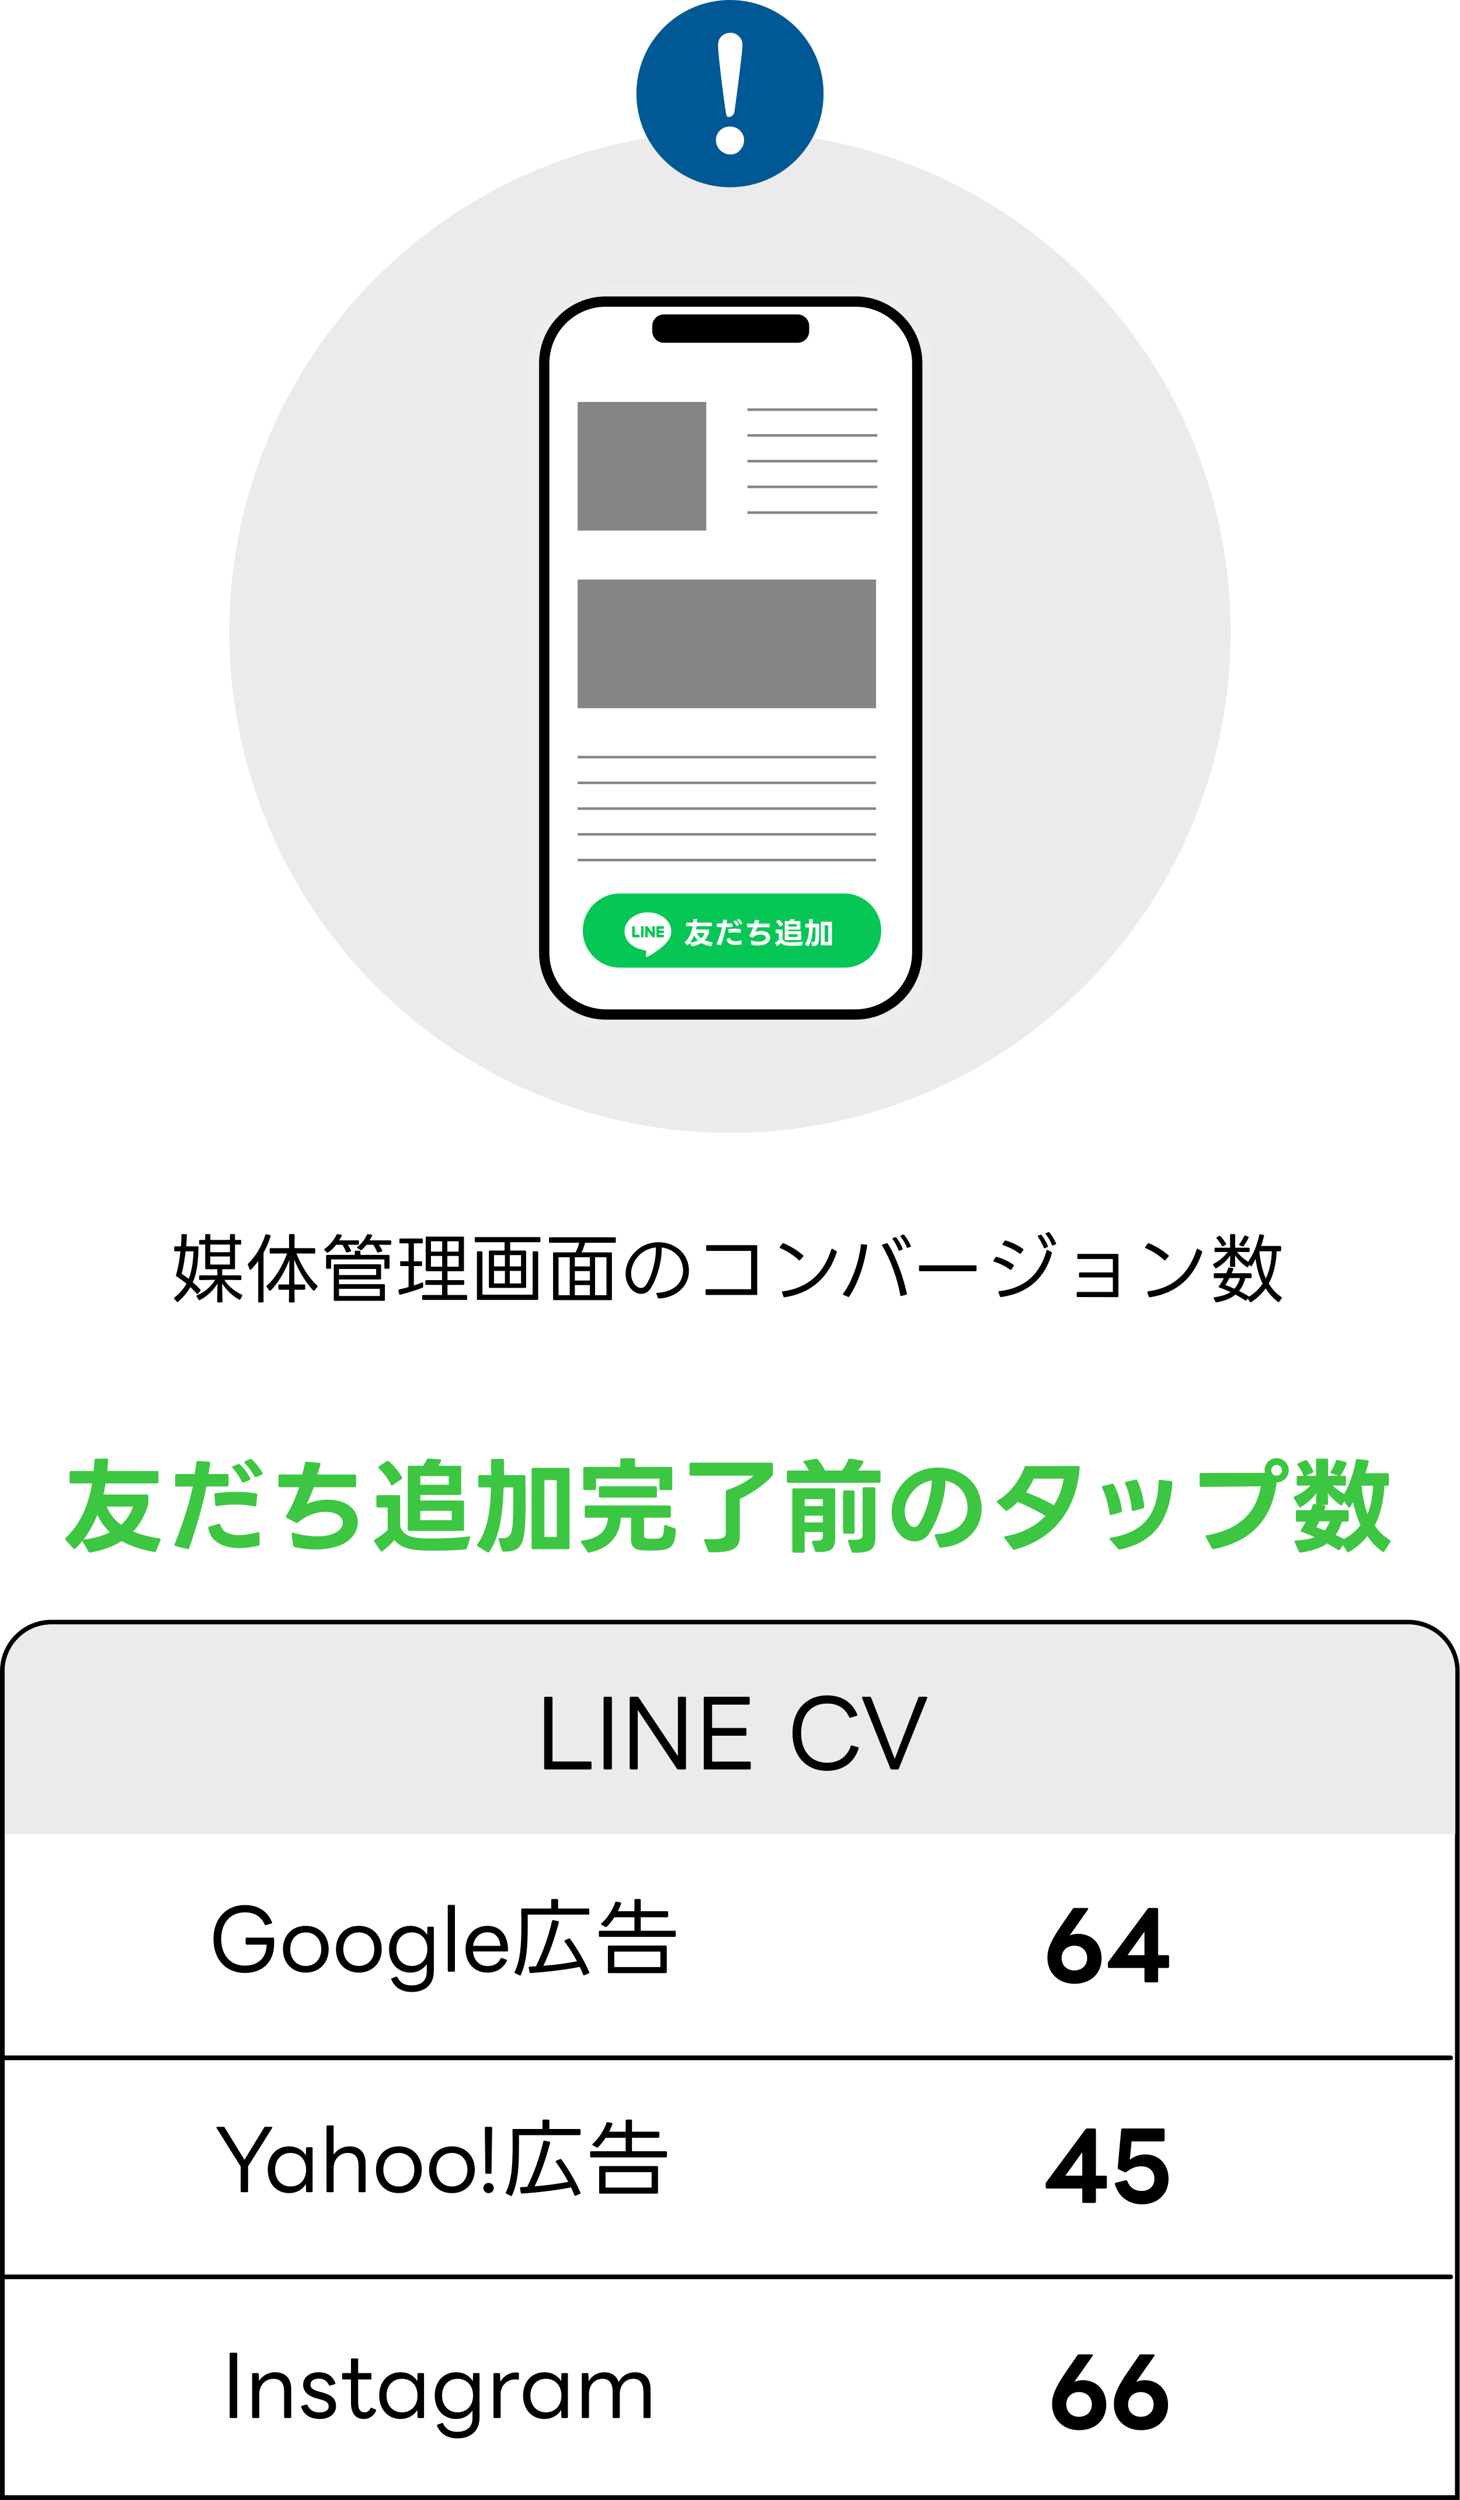 <svg width="312" height="534" viewBox="0 0 312 534" fill="none" xmlns="http://www.w3.org/2000/svg">
<path d="M51.357 265.848H50.221V270.92C50.221 271.048 50.157 271.112 50.029 271.112H47.501L47.485 272.424H51.389C51.517 272.424 51.581 272.488 51.581 272.616V273.24C51.581 273.368 51.517 273.432 51.389 273.432L47.949 273.384C48.749 274.728 50.221 275.864 51.677 276.568C51.789 276.616 51.821 276.712 51.757 276.824L51.341 277.544C51.277 277.64 51.181 277.672 51.085 277.608C49.693 276.808 48.269 275.512 47.469 274.12L47.533 278.024C47.533 278.152 47.469 278.216 47.341 278.216H46.605C46.477 278.216 46.413 278.152 46.413 278.024L46.477 274.168C45.709 275.544 44.157 277 42.701 277.704C42.605 277.768 42.509 277.736 42.445 277.624L42.013 276.936C41.949 276.824 41.981 276.728 42.109 276.68C43.789 276.024 45.245 274.648 45.981 273.384L42.749 273.432C42.621 273.432 42.557 273.368 42.557 273.24V272.616C42.557 272.488 42.621 272.424 42.749 272.424H46.461L46.429 271.112H44.045C43.917 271.112 43.853 271.048 43.853 270.92V265.848H42.749C42.621 265.848 42.557 265.784 42.557 265.656V265.048C42.557 264.92 42.621 264.856 42.749 264.856H43.853V263.8C43.853 263.672 43.917 263.608 44.045 263.608H44.749C44.877 263.608 44.941 263.672 44.941 263.8V264.856H49.133V263.8C49.133 263.672 49.197 263.608 49.325 263.608H50.029C50.157 263.608 50.221 263.672 50.221 263.8V264.856H51.357C51.485 264.856 51.549 264.92 51.549 265.048V265.656C51.549 265.784 51.485 265.848 51.357 265.848ZM42.813 275.736L42.333 276.344C42.253 276.44 42.157 276.44 42.061 276.344C41.645 275.864 41.165 275.384 40.669 274.92C40.061 276.04 39.149 277.16 38.045 278.072C37.949 278.168 37.853 278.152 37.773 278.056L37.245 277.432C37.165 277.32 37.181 277.24 37.277 277.16C38.365 276.312 39.261 275.288 39.853 274.2C39.165 273.64 38.445 273.112 37.709 272.632C37.613 272.568 37.581 272.488 37.613 272.376C38.045 270.952 38.365 269.096 38.557 267.288H37.421C37.293 267.288 37.229 267.224 37.229 267.096V266.424C37.229 266.296 37.293 266.232 37.421 266.232H38.669C38.733 265.4 38.765 264.568 38.781 263.8C38.781 263.672 38.845 263.608 38.973 263.608L39.741 263.624C39.869 263.624 39.933 263.688 39.933 263.816C39.917 264.536 39.869 265.448 39.805 266.232H42.221C42.349 266.232 42.413 266.296 42.413 266.424C42.365 269.4 42.109 271.848 41.197 273.928C41.757 274.392 42.317 274.92 42.813 275.464C42.893 275.544 42.893 275.64 42.813 275.736ZM44.941 267.48H49.133V265.848H44.941V267.48ZM41.341 267.288H39.661C39.485 268.84 39.229 270.616 38.813 272.088C39.293 272.408 39.821 272.776 40.333 273.16C41.037 271.368 41.293 269.24 41.341 267.288ZM44.941 270.12H49.133V268.392H44.941V270.12ZM57.549 275.656L56.989 274.888C56.909 274.792 56.925 274.712 57.021 274.616C58.877 273 60.349 270.456 61.341 267.752L57.821 267.768C57.693 267.768 57.629 267.704 57.629 267.576V266.808C57.629 266.68 57.693 266.616 57.821 266.616H61.773L61.757 263.8C61.757 263.672 61.821 263.608 61.949 263.608H62.765C62.893 263.608 62.957 263.672 62.957 263.8L62.941 266.616H67.165C67.293 266.616 67.357 266.68 67.357 266.808V267.576C67.357 267.704 67.293 267.768 67.165 267.768L63.341 267.752C64.445 270.456 65.901 272.888 67.789 274.6C67.885 274.68 67.901 274.776 67.821 274.872L67.213 275.64C67.133 275.736 67.037 275.752 66.941 275.656C65.325 274.008 63.741 271.256 62.861 269.048L62.925 274.376H65.021C65.149 274.376 65.213 274.44 65.213 274.568V275.304C65.213 275.432 65.149 275.496 65.021 275.496H62.925L62.957 278.024C62.957 278.152 62.893 278.216 62.765 278.216H61.933C61.805 278.216 61.741 278.152 61.741 278.024L61.773 275.496H59.677C59.549 275.496 59.485 275.432 59.485 275.304V274.568C59.485 274.44 59.549 274.376 59.677 274.376H61.773L61.837 269.128C60.989 271.352 59.485 274.088 57.821 275.672C57.725 275.768 57.629 275.752 57.549 275.656ZM53.357 271.144L52.973 270.2C52.925 270.104 52.941 270.024 53.021 269.944C54.621 268.376 55.933 266.232 56.701 263.784C56.733 263.672 56.813 263.624 56.925 263.656L57.677 263.832C57.805 263.864 57.853 263.944 57.821 264.072C57.421 265.352 56.941 266.52 56.317 267.608V278.024C56.317 278.152 56.253 278.216 56.125 278.216H55.373C55.245 278.216 55.181 278.152 55.181 278.024V269.336C54.701 270.04 54.173 270.68 53.629 271.208C53.517 271.304 53.421 271.272 53.357 271.144ZM69.837 267.512L69.341 267.032C69.245 266.936 69.261 266.84 69.373 266.76C70.589 265.912 71.437 264.744 71.917 263.752C71.965 263.656 72.045 263.608 72.157 263.624L72.893 263.736C73.037 263.768 73.085 263.848 73.021 263.976C72.861 264.28 72.685 264.6 72.461 264.952H76.509C76.637 264.952 76.701 265.016 76.701 265.144V265.704C76.701 265.832 76.637 265.896 76.509 265.896H74.333C74.573 266.232 74.813 266.664 75.021 267.096C75.085 267.208 75.037 267.304 74.909 267.336L74.173 267.528C74.045 267.56 73.965 267.512 73.933 267.4C73.725 266.856 73.469 266.328 73.165 265.896H71.821C71.341 266.52 70.765 267.128 70.109 267.544C70.013 267.608 69.933 267.592 69.837 267.512ZM77.005 267L76.381 266.6C76.253 266.52 76.253 266.424 76.365 266.328C77.389 265.592 77.997 264.632 78.413 263.752C78.461 263.656 78.541 263.608 78.653 263.624L79.389 263.736C79.517 263.768 79.581 263.848 79.517 263.976C79.373 264.28 79.181 264.584 78.957 264.952H83.405C83.533 264.952 83.597 265.016 83.597 265.144V265.704C83.597 265.816 83.533 265.896 83.405 265.896H80.941C81.229 266.248 81.469 266.664 81.677 267.08C81.741 267.208 81.693 267.288 81.565 267.32L80.813 267.544C80.685 267.576 80.605 267.528 80.557 267.416C80.365 266.904 80.093 266.376 79.757 265.896H78.317C77.997 266.296 77.629 266.696 77.277 266.984C77.181 267.064 77.101 267.064 77.005 267ZM69.677 270.824L69.693 268.248C69.693 268.12 69.757 268.056 69.885 268.056H75.821V267.352C75.821 267.24 75.901 267.16 76.013 267.16H76.829C76.941 267.16 77.021 267.24 77.021 267.352V268.056H83.053C83.165 268.056 83.245 268.12 83.245 268.248V270.824C83.245 270.952 83.165 271.016 83.053 271.016H82.333C82.221 271.016 82.141 270.952 82.141 270.824V269.016H70.765V270.824C70.765 270.952 70.685 271.016 70.573 271.016H69.869C69.757 271.016 69.677 270.952 69.677 270.824ZM71.325 277.672V270.248C71.325 270.12 71.405 270.056 71.517 270.056H81.245C81.357 270.056 81.437 270.12 81.437 270.248V273.112C81.437 273.224 81.357 273.304 81.245 273.304H72.445V274.312H82.061C82.173 274.312 82.253 274.392 82.253 274.504V277.672C82.253 277.8 82.173 277.864 82.061 277.864H71.517C71.405 277.864 71.325 277.8 71.325 277.672ZM72.445 272.36H80.381V271.064H72.445V272.36ZM72.445 276.84H81.165V275.304H72.445V276.84ZM90.973 271.352V264.344C90.973 264.232 91.053 264.152 91.165 264.152H98.957C99.069 264.152 99.149 264.232 99.149 264.344V271.352C99.149 271.464 99.069 271.544 98.957 271.544H95.629V273.448H99.005C99.133 273.448 99.197 273.528 99.197 273.64V274.28C99.197 274.408 99.133 274.472 99.005 274.472H95.629V276.616H99.645C99.757 276.616 99.837 276.68 99.837 276.808V277.48C99.837 277.592 99.757 277.672 99.645 277.672H90.397C90.269 277.672 90.205 277.592 90.205 277.48V276.808C90.205 276.68 90.269 276.616 90.397 276.616H94.461V274.472H91.085C90.973 274.472 90.893 274.408 90.893 274.28V273.64C90.893 273.528 90.973 273.448 91.085 273.448H94.461V271.544H91.165C91.053 271.544 90.973 271.464 90.973 271.352ZM85.357 265.4V264.744C85.357 264.616 85.421 264.552 85.549 264.552H90.157C90.269 264.552 90.349 264.616 90.349 264.744V265.4C90.349 265.528 90.269 265.592 90.157 265.592H88.445V269.416H89.997C90.125 269.416 90.189 269.496 90.189 269.608V270.248C90.189 270.376 90.125 270.44 89.997 270.44H88.445V274.584C89.085 274.376 89.677 274.168 90.205 273.96C90.333 273.896 90.429 273.96 90.429 274.104V274.856C90.429 274.968 90.381 275.032 90.269 275.08C88.797 275.64 87.021 276.184 85.549 276.552C85.421 276.584 85.341 276.536 85.309 276.424L85.133 275.672C85.101 275.544 85.165 275.464 85.277 275.448C85.901 275.304 86.605 275.128 87.309 274.92V270.44H85.709C85.581 270.44 85.517 270.376 85.517 270.248V269.608C85.517 269.496 85.581 269.416 85.709 269.416H87.309V265.592H85.549C85.421 265.592 85.357 265.528 85.357 265.4ZM92.093 267.352H94.493V265.144H92.093V267.352ZM95.597 267.352H98.013V265.144H95.597V267.352ZM92.093 270.584H94.493V268.28H92.093V270.584ZM95.597 270.584H98.013V268.28H95.597V270.584ZM101.453 265.16V264.44C101.453 264.312 101.533 264.248 101.693 264.248H115.245C115.389 264.248 115.485 264.312 115.485 264.44V265.16C115.485 265.288 115.389 265.352 115.245 265.352H109.021V267.128H112.189C112.349 267.128 112.429 267.192 112.429 267.32V274.92C112.429 275.048 112.349 275.112 112.189 275.112H104.717C104.557 275.112 104.477 275.048 104.477 274.92V267.32C104.477 267.192 104.557 267.128 104.717 267.128H107.821V265.352H101.693C101.533 265.352 101.453 265.288 101.453 265.16ZM101.917 277.48V267.48C101.917 267.352 101.981 267.288 102.109 267.288H102.909C103.037 267.288 103.101 267.352 103.101 267.48V276.552H113.821V267.48C113.821 267.352 113.885 267.288 114.013 267.288H114.813C114.925 267.288 115.005 267.352 115.005 267.48V277.48C115.005 277.608 114.925 277.672 114.813 277.672H102.109C101.981 277.672 101.917 277.608 101.917 277.48ZM108.941 270.52H111.341V268.104H108.941V270.52ZM105.565 270.52H107.901V268.104H105.565V270.52ZM105.565 274.152H107.901V271.48H105.565V274.152ZM108.941 274.152H111.341V271.48H108.941V274.152ZM130.573 277.72H118.365C118.253 277.72 118.189 277.656 118.189 277.544V267.688C118.189 267.592 118.253 267.512 118.365 267.512H123.005C123.341 266.856 123.613 266.152 123.773 265.464H117.517C117.405 265.464 117.325 265.384 117.325 265.272V264.472C117.325 264.376 117.405 264.296 117.517 264.296H131.421C131.533 264.296 131.597 264.376 131.597 264.472V265.272C131.597 265.384 131.533 265.464 131.421 265.464H125.037C124.829 266.184 124.589 266.872 124.285 267.512H130.573C130.685 267.512 130.765 267.592 130.765 267.688V277.544C130.765 277.656 130.685 277.72 130.573 277.72ZM119.357 268.552V276.664H121.757V268.552H119.357ZM122.845 270.52H126.061V268.552H122.845V270.52ZM127.165 276.664H129.597V268.552H127.165V276.664ZM122.845 273.528H126.061V271.512H122.845V273.528ZM122.845 276.664H126.061V274.504H122.845V276.664ZM140.621 277.24L140.269 276.392C140.205 276.264 140.269 276.168 140.413 276.168C144.861 275.96 146.573 272.968 145.789 270.04C145.245 267.976 143.421 266.712 141.389 266.472C141.501 269.08 140.525 272.936 138.973 275.304C138.493 276.024 137.773 276.376 137.021 276.376C136.333 276.376 135.629 276.088 135.037 275.512C132.893 273.416 133.277 269.304 136.365 266.84C137.613 265.832 139.181 265.352 140.717 265.352C143.485 265.352 146.205 266.904 146.989 269.752C148.045 273.608 145.453 277.08 140.845 277.368C140.733 277.384 140.653 277.336 140.621 277.24ZM140.141 266.472C139.053 266.568 137.981 266.984 137.053 267.72C134.813 269.528 134.061 272.84 135.885 274.632C136.221 274.952 136.605 275.112 136.973 275.112C137.373 275.112 137.757 274.92 138.045 274.488C139.341 272.616 140.301 268.776 140.141 266.472ZM150.781 276.424V275.576C150.781 275.448 150.845 275.384 150.973 275.384H160.509V267.208H151.101C150.973 267.208 150.909 267.144 150.909 267.016V266.168C150.909 266.04 150.973 265.976 151.101 265.976H161.629C161.757 265.976 161.821 266.04 161.821 266.168V276.424C161.821 276.552 161.757 276.616 161.629 276.616H150.973C150.845 276.616 150.781 276.552 150.781 276.424ZM171.645 268.408L170.973 269.16C170.893 269.256 170.797 269.256 170.701 269.176C169.661 268.184 168.173 267.208 166.733 266.616C166.605 266.552 166.573 266.456 166.653 266.36L167.197 265.64C167.261 265.56 167.357 265.528 167.453 265.576C168.941 266.184 170.509 267.16 171.629 268.136C171.709 268.216 171.725 268.312 171.645 268.408ZM167.421 276.968L167.117 276.072C167.085 275.944 167.133 275.864 167.261 275.848C172.781 275.096 176.029 271.976 177.661 266.856C177.709 266.728 177.805 266.696 177.917 266.76L178.717 267.24C178.813 267.288 178.845 267.368 178.813 267.48C177.117 272.76 173.485 276.232 167.645 277.112C167.533 277.128 167.453 277.08 167.421 276.968ZM194.526 266.344L194.046 266.536C193.918 266.584 193.838 266.552 193.79 266.44C193.502 265.736 193.006 264.84 192.462 264.168C192.382 264.056 192.414 263.96 192.542 263.912L192.974 263.736C193.086 263.688 193.166 263.72 193.23 263.8C193.742 264.424 194.302 265.336 194.638 266.088C194.686 266.216 194.638 266.296 194.526 266.344ZM192.766 266.936L192.254 267.144C192.142 267.192 192.046 267.16 192.014 267.048C191.742 266.344 191.294 265.416 190.766 264.712C190.686 264.6 190.702 264.504 190.83 264.456L191.278 264.28C191.39 264.232 191.47 264.264 191.55 264.344C192.078 265.032 192.606 265.96 192.878 266.696C192.926 266.808 192.878 266.904 192.766 266.936ZM193.662 276.552L192.622 276.84C192.494 276.872 192.414 276.824 192.398 276.696C191.774 273.176 190.318 269.016 188.51 266.088C188.43 265.96 188.478 265.864 188.606 265.832L189.502 265.576C189.614 265.544 189.694 265.576 189.742 265.672C191.582 268.664 193.086 273 193.806 276.328C193.838 276.44 193.79 276.52 193.662 276.552ZM181.23 277.016L180.254 276.616C180.126 276.568 180.094 276.472 180.174 276.36C182.27 273.432 183.566 269.336 183.982 265.944C183.998 265.816 184.078 265.752 184.19 265.768L185.134 265.864C185.262 265.88 185.326 265.96 185.31 266.088C184.798 269.816 183.422 274.024 181.486 276.952C181.422 277.048 181.342 277.064 181.23 277.016ZM208.683 270.472V271.352C208.683 271.48 208.619 271.544 208.491 271.544H196.587C196.459 271.544 196.395 271.48 196.395 271.352V270.472C196.395 270.344 196.459 270.28 196.587 270.28H208.491C208.619 270.28 208.683 270.344 208.683 270.472ZM225.563 265.816L225.051 266.024C224.939 266.072 224.843 266.04 224.795 265.928C224.507 265.208 224.027 264.312 223.499 263.64C223.419 263.528 223.435 263.432 223.563 263.384L224.027 263.208C224.123 263.16 224.219 263.176 224.283 263.272C224.779 263.896 225.339 264.808 225.675 265.56C225.723 265.688 225.691 265.768 225.563 265.816ZM223.819 266.408L223.291 266.616C223.163 266.664 223.083 266.632 223.035 266.52C222.763 265.816 222.315 264.888 221.803 264.184C221.707 264.072 221.739 263.976 221.867 263.928L222.331 263.752C222.427 263.704 222.523 263.72 222.587 263.816C223.115 264.504 223.659 265.432 223.931 266.168C223.963 266.28 223.931 266.376 223.819 266.408ZM218.667 267.048L218.155 267.736C218.075 267.848 217.979 267.848 217.883 267.784C216.891 267.016 215.547 266.36 214.347 265.96C214.219 265.912 214.187 265.816 214.267 265.704L214.683 265.064C214.747 264.984 214.827 264.952 214.939 264.984C216.219 265.368 217.547 265.992 218.619 266.776C218.731 266.856 218.747 266.952 218.667 267.048ZM213.675 276.92L213.371 276.04C213.323 275.912 213.387 275.832 213.515 275.816C219.355 275.128 222.331 271.832 223.659 267.112C223.691 266.968 223.787 266.936 223.915 267L224.683 267.448C224.779 267.512 224.811 267.592 224.779 267.704C223.451 272.6 220.011 276.232 213.915 277.064C213.803 277.08 213.723 277.032 213.675 276.92ZM216.635 270.424L216.139 271.176C216.059 271.272 215.963 271.288 215.867 271.224C214.891 270.472 213.563 269.848 212.411 269.496C212.283 269.464 212.251 269.368 212.315 269.256L212.731 268.568C212.779 268.472 212.859 268.44 212.971 268.472C214.155 268.776 215.611 269.448 216.587 270.168C216.683 270.232 216.699 270.328 216.635 270.424ZM230.091 276.872V276.168C230.091 276.056 230.155 275.976 230.283 275.976H237.819V272.872H230.779C230.667 272.872 230.587 272.808 230.587 272.68V271.992C230.587 271.864 230.667 271.8 230.779 271.8H237.819V268.936H230.411C230.283 268.936 230.219 268.856 230.219 268.744V268.04C230.219 267.912 230.283 267.848 230.411 267.848H238.811C238.939 267.848 239.003 267.912 239.003 268.04V276.888C239.003 277.016 238.939 277.08 238.811 277.08L230.283 277.064C230.155 277.064 230.091 277 230.091 276.872ZM249.723 268.408L249.051 269.16C248.971 269.256 248.875 269.256 248.779 269.176C247.739 268.184 246.251 267.208 244.811 266.616C244.683 266.552 244.651 266.456 244.731 266.36L245.275 265.64C245.339 265.56 245.435 265.528 245.531 265.576C247.019 266.184 248.587 267.16 249.707 268.136C249.787 268.216 249.803 268.312 249.723 268.408ZM245.499 276.968L245.195 276.072C245.163 275.944 245.211 275.864 245.339 275.848C250.859 275.096 254.107 271.976 255.739 266.856C255.787 266.728 255.883 266.696 255.995 266.76L256.795 267.24C256.891 267.288 256.923 267.368 256.891 267.48C255.195 272.76 251.563 276.232 245.723 277.112C245.611 277.128 245.531 277.08 245.499 276.968ZM262.475 270.872C262.523 270.76 262.603 270.728 262.715 270.744L263.435 270.888C263.563 270.904 263.611 271 263.563 271.112C263.451 271.4 263.339 271.688 263.211 271.976H267.275C267.403 271.976 267.467 272.04 267.467 272.168V272.84C267.467 272.968 267.403 273.032 267.275 273.032H266.123C265.819 274.12 265.387 275.032 264.779 275.768C265.483 276.104 266.187 276.488 266.763 276.84C266.843 276.872 266.875 276.936 266.875 277C268.043 276.296 269.083 275.336 269.819 274.184C269.035 272.632 268.587 270.824 268.315 268.904C268.043 269.496 267.755 269.992 267.515 270.408C267.435 270.52 267.339 270.52 267.243 270.424L266.971 270.184L266.715 270.6C266.651 270.712 266.555 270.744 266.459 270.664C265.515 270.008 264.539 269.08 263.931 268.12L263.963 270.424C263.963 270.552 263.899 270.616 263.771 270.616H263.035C262.907 270.616 262.843 270.552 262.843 270.424L262.891 268.184C262.155 269.288 261.083 270.232 259.947 270.888C259.835 270.952 259.755 270.936 259.675 270.84L259.259 270.232C259.179 270.12 259.195 270.024 259.323 269.96C260.523 269.368 261.659 268.392 262.379 267.416L259.723 267.448C259.595 267.448 259.531 267.384 259.531 267.256V266.712C259.531 266.584 259.595 266.52 259.723 266.52H262.875L262.859 263.8C262.859 263.672 262.923 263.608 263.051 263.608H263.771C263.899 263.608 263.963 263.672 263.963 263.8L263.947 266.52H266.859C266.987 266.52 267.051 266.584 267.051 266.712V267.256C267.051 267.384 266.987 267.448 266.859 267.448L264.347 267.416C264.971 268.248 265.915 269.016 266.731 269.528C267.931 267.768 268.603 266.008 269.099 263.816C269.131 263.688 269.195 263.624 269.323 263.656L269.979 263.784C270.091 263.816 270.155 263.88 270.123 264.008C269.979 264.648 269.755 265.4 269.499 266.152H273.579C273.707 266.152 273.771 266.216 273.771 266.344V267.096C273.771 267.224 273.707 267.288 273.579 267.288H272.827C272.731 269.56 272.283 272.072 271.131 274.184C271.835 275.368 272.715 276.296 273.851 277.08C273.947 277.16 273.979 277.256 273.899 277.352L273.371 278.056C273.307 278.168 273.211 278.184 273.099 278.104C272.043 277.288 271.163 276.328 270.475 275.192C269.659 276.376 268.619 277.336 267.403 278.136C267.291 278.2 267.211 278.184 267.131 278.088L266.635 277.384L266.379 277.736C266.299 277.848 266.219 277.864 266.107 277.784C265.531 277.4 264.795 276.952 264.011 276.536C262.987 277.384 261.659 277.912 259.979 278.184C259.867 278.216 259.803 278.168 259.739 278.072L259.371 277.352C259.307 277.224 259.355 277.128 259.499 277.112C260.875 276.92 262.027 276.6 262.939 276.008C262.155 275.624 261.355 275.288 260.555 275.016C260.427 274.968 260.395 274.872 260.475 274.744C260.875 274.2 261.227 273.624 261.547 273.016L259.579 273.032C259.451 273.032 259.387 272.968 259.387 272.84V272.168C259.387 272.04 259.451 271.976 259.579 271.976H262.043C262.203 271.608 262.347 271.24 262.475 270.872ZM265.483 266.232L264.907 265.992C264.779 265.944 264.763 265.848 264.843 265.736C265.227 265.272 265.611 264.632 265.883 264.04C265.931 263.928 266.011 263.88 266.123 263.928L266.715 264.12C266.843 264.152 266.875 264.248 266.827 264.36C266.539 265 266.139 265.656 265.755 266.168C265.675 266.248 265.595 266.28 265.483 266.232ZM261.899 265.912L261.355 266.2C261.243 266.264 261.147 266.232 261.099 266.12C260.827 265.56 260.411 265 259.995 264.536C259.915 264.44 259.931 264.344 260.043 264.28L260.571 264.008C260.667 263.96 260.747 263.96 260.827 264.056C261.259 264.536 261.675 265.096 261.979 265.64C262.043 265.752 262.011 265.848 261.899 265.912ZM271.787 267.288H269.115C269.339 269.416 269.739 271.4 270.491 273.096C271.355 271.4 271.723 269.24 271.787 267.288ZM261.867 274.488C262.411 274.68 263.067 274.968 263.771 275.288C264.315 274.696 264.731 273.96 264.987 273L262.715 273.016C262.459 273.528 262.171 274.024 261.867 274.488Z" fill="black"/>
<path d="M310.927 533.5H311.427V533V357C311.427 351.201 306.726 346.5 300.927 346.5H11C5.201 346.5 0.5 351.201 0.5 357V533V533.5H1H310.927Z" fill="white" stroke="black"/>
<path d="M52.312 421.438C48.316 421.438 45.616 418.594 45.616 414.184C45.616 409.756 48.406 406.93 52.33 406.93C55.174 406.93 57.19 408.28 58.126 410.602C58.18 410.728 58.126 410.836 58 410.872L56.83 411.214C56.74 411.25 56.632 411.196 56.578 411.106C55.804 409.414 54.418 408.496 52.348 408.496C49.108 408.496 47.272 410.872 47.272 414.184C47.272 417.514 49.126 419.872 52.348 419.872C55.138 419.872 56.974 418.198 56.974 415.39H52.708C52.564 415.39 52.492 415.3 52.492 415.192V414.112C52.492 413.968 52.564 413.896 52.708 413.896H58.36C58.504 413.896 58.576 413.968 58.576 414.112V415.282C58.576 418.774 56.416 421.438 52.312 421.438ZM65.34 421.366C62.388 421.366 60.462 419.242 60.462 416.362C60.462 413.464 62.388 411.376 65.34 411.376C68.292 411.376 70.236 413.464 70.236 416.362C70.236 419.242 68.292 421.366 65.34 421.366ZM65.34 419.944C67.302 419.944 68.652 418.504 68.652 416.362C68.652 414.22 67.302 412.78 65.34 412.78C63.378 412.78 62.028 414.22 62.028 416.362C62.028 418.504 63.378 419.944 65.34 419.944ZM76.678 421.366C73.726 421.366 71.8 419.242 71.8 416.362C71.8 413.464 73.726 411.376 76.678 411.376C79.63 411.376 81.574 413.464 81.574 416.362C81.574 419.242 79.63 421.366 76.678 421.366ZM76.678 419.944C78.64 419.944 79.99 418.504 79.99 416.362C79.99 414.22 78.64 412.78 76.678 412.78C74.716 412.78 73.366 414.22 73.366 416.362C73.366 418.504 74.716 419.944 76.678 419.944ZM87.98 425.506C85.91 425.506 84.326 424.57 83.624 422.824C83.57 422.698 83.606 422.608 83.732 422.572L84.65 422.23C84.758 422.176 84.866 422.23 84.92 422.32C85.424 423.418 86.324 424.102 87.944 424.102C89.618 424.102 91.202 423.382 91.202 421.168V419.53C90.482 420.646 89.204 421.366 87.728 421.366C84.938 421.366 83.138 419.278 83.138 416.362C83.138 413.446 84.938 411.376 87.728 411.376C89.258 411.376 90.59 412.114 91.274 413.284L91.328 411.754C91.328 411.61 91.418 411.556 91.544 411.556H92.516C92.642 411.556 92.714 411.628 92.714 411.754V421.024C92.714 424.12 90.626 425.506 87.98 425.506ZM88.016 419.944C89.978 419.944 91.328 418.504 91.328 416.362C91.328 414.22 89.978 412.78 88.016 412.78C86.054 412.78 84.704 414.22 84.704 416.362C84.704 418.504 86.054 419.944 88.016 419.944ZM97.019 421.168H95.903C95.777 421.168 95.687 421.096 95.687 420.952V407.092C95.687 406.966 95.777 406.894 95.903 406.894H97.019C97.145 406.894 97.217 406.966 97.217 407.092V420.952C97.217 421.096 97.145 421.168 97.019 421.168ZM104.184 421.366C101.304 421.366 99.486 419.242 99.486 416.362C99.486 413.464 101.322 411.376 104.184 411.376C107.028 411.376 108.594 413.518 108.558 416.632C108.558 416.776 108.468 416.848 108.342 416.848H101.07C101.268 418.774 102.42 419.962 104.184 419.962C105.588 419.962 106.452 419.404 106.992 418.36C107.046 418.234 107.136 418.216 107.262 418.252L108.198 418.594C108.324 418.63 108.378 418.738 108.324 418.846C107.496 420.538 106.038 421.366 104.184 421.366ZM104.184 412.744C102.546 412.744 101.34 413.842 101.088 415.642H106.938C106.794 413.896 105.786 412.744 104.184 412.744ZM111.006 421.942L110.07 421.474C109.944 421.42 109.926 421.312 109.98 421.186C111.15 418.864 111.384 415.822 111.42 411.736C111.42 410.458 111.42 409.162 111.384 407.884C111.384 407.74 111.456 407.668 111.6 407.668H117.792V405.868C117.792 405.724 117.882 405.652 118.008 405.652H119.052C119.178 405.652 119.268 405.724 119.268 405.868V407.668H125.712C125.856 407.668 125.928 407.74 125.928 407.884V408.766C125.928 408.91 125.856 408.982 125.712 408.982H112.77C112.77 409.918 112.788 410.89 112.77 411.79C112.752 415.732 112.572 419.044 111.294 421.852C111.24 421.978 111.132 422.014 111.006 421.942ZM113.166 421.276L112.986 420.322C112.968 420.178 113.04 420.088 113.184 420.088C113.634 420.07 114.084 420.052 114.534 420.016C115.992 417.064 117.216 413.68 117.972 410.314C118.008 410.17 118.098 410.116 118.224 410.152L119.268 410.368C119.412 410.386 119.466 410.476 119.43 410.62C118.548 413.914 117.432 417.244 116.118 419.908C118.53 419.728 120.942 419.404 123.3 418.954C122.526 417.478 121.626 416.074 120.672 414.742C120.582 414.616 120.618 414.508 120.744 414.436L121.554 414.094C121.68 414.04 121.77 414.058 121.842 414.166C123.336 416.254 124.866 418.81 125.91 421.258C125.964 421.384 125.928 421.492 125.784 421.546L124.884 421.924C124.758 421.978 124.65 421.924 124.614 421.798C124.398 421.24 124.146 420.682 123.894 420.142C120.834 420.754 116.82 421.24 113.418 421.456C113.274 421.474 113.202 421.402 113.166 421.276ZM129.366 411.592L128.556 411.16C128.412 411.088 128.412 410.962 128.52 410.854C129.816 409.702 130.95 407.92 131.49 406.336C131.526 406.21 131.616 406.156 131.742 406.192L132.588 406.372C132.732 406.408 132.786 406.498 132.732 406.642C132.552 407.146 132.318 407.704 132.03 408.244H135.576V405.868C135.576 405.724 135.648 405.652 135.792 405.652H136.71C136.854 405.652 136.926 405.724 136.926 405.868V408.244H142.56C142.704 408.244 142.776 408.316 142.776 408.46V409.324C142.776 409.468 142.704 409.54 142.56 409.54H136.926V412.42H144.18C144.324 412.42 144.396 412.492 144.396 412.636V413.518C144.396 413.662 144.324 413.734 144.18 413.734H128.196C128.052 413.734 127.98 413.662 127.98 413.518V412.636C127.98 412.492 128.052 412.42 128.196 412.42H135.576V409.54H131.292C130.788 410.314 130.23 411.034 129.672 411.556C129.564 411.646 129.474 411.646 129.366 411.592ZM142.272 421.474H130.122C129.978 421.474 129.906 421.402 129.906 421.258V415.804C129.906 415.66 129.978 415.588 130.122 415.588H142.272C142.416 415.588 142.488 415.66 142.488 415.804V421.258C142.488 421.402 142.416 421.474 142.272 421.474ZM131.274 416.884V420.178H141.12V416.884H131.274Z" fill="black"/>
<path d="M1 439.571H310" stroke="black" stroke-linecap="round" stroke-linejoin="round"/>
<path d="M1 486.354H310" stroke="black" stroke-linecap="round" stroke-linejoin="round"/>
<path d="M1 357C1 351.477 5.477 347 11 347H301C306.523 347 311 351.477 311 357V391.792H1V357Z" fill="#EBEBEB"/>
<path d="M126.188 377.968H116.528C116.368 377.968 116.288 377.888 116.288 377.728V362.668C116.288 362.528 116.368 362.448 116.528 362.448H117.828C117.988 362.448 118.068 362.528 118.068 362.668V376.268H126.188C126.328 376.268 126.408 376.368 126.408 376.488V377.728C126.408 377.888 126.328 377.968 126.188 377.968ZM130.523 377.968H129.223C129.063 377.968 128.983 377.888 128.983 377.728V362.668C128.983 362.528 129.063 362.448 129.223 362.448H130.523C130.683 362.448 130.763 362.528 130.763 362.668V377.728C130.763 377.888 130.683 377.968 130.523 377.968ZM136.069 377.968H134.809C134.649 377.968 134.569 377.888 134.569 377.728V362.668C134.569 362.528 134.649 362.448 134.809 362.448H136.229C136.349 362.448 136.409 362.488 136.489 362.608L144.869 375.108V362.668C144.869 362.528 144.949 362.448 145.109 362.448H146.369C146.489 362.448 146.589 362.528 146.589 362.668V377.728C146.589 377.888 146.489 377.968 146.369 377.968H144.949C144.829 377.968 144.769 377.928 144.669 377.828L136.289 365.268V377.728C136.289 377.888 136.209 377.968 136.069 377.968ZM160.229 377.968H150.629C150.469 377.968 150.389 377.888 150.389 377.728V362.668C150.389 362.528 150.469 362.448 150.629 362.448H159.969C160.109 362.448 160.209 362.528 160.209 362.668V363.888C160.209 364.028 160.109 364.128 159.969 364.128H152.169V369.108H159.289C159.409 369.108 159.509 369.188 159.509 369.348V370.548C159.509 370.668 159.409 370.768 159.289 370.768H152.169V376.288H160.229C160.349 376.288 160.429 376.388 160.429 376.508V377.728C160.429 377.888 160.349 377.968 160.229 377.968ZM176.718 378.268C172.298 378.268 169.358 375.128 169.358 370.208C169.358 365.268 172.378 362.148 176.738 362.148C179.918 362.148 182.138 363.648 183.198 366.228C183.238 366.368 183.198 366.488 183.038 366.528L181.758 366.908C181.618 366.948 181.518 366.888 181.478 366.788C180.598 364.908 179.058 363.888 176.758 363.888C173.178 363.888 171.198 366.508 171.198 370.208C171.198 373.928 173.198 376.528 176.758 376.528C179.238 376.528 180.998 375.288 181.798 373.008C181.838 372.868 181.938 372.808 182.078 372.848L183.358 373.228C183.478 373.268 183.518 373.368 183.498 373.468C182.618 376.288 180.318 378.268 176.718 378.268ZM191.805 377.968H190.565C190.425 377.968 190.345 377.928 190.285 377.808L184.225 362.708C184.145 362.548 184.225 362.448 184.385 362.448H185.885C186.005 362.448 186.125 362.488 186.165 362.628L191.205 375.708L196.245 362.628C196.285 362.488 196.385 362.448 196.505 362.448H197.985C198.125 362.448 198.205 362.548 198.145 362.708L192.065 377.808C192.025 377.928 191.905 377.968 191.805 377.968Z" fill="black"/>
<path d="M229.606 423.758C226.166 423.758 223.826 421.418 223.826 418.198C223.826 416.258 224.566 414.598 226.646 411.518L229.246 407.738C229.326 407.598 229.446 407.558 229.586 407.558H232.326C232.466 407.558 232.546 407.638 232.546 407.738C232.546 407.778 232.526 407.838 232.486 407.898L228.586 413.438C229.166 413.198 229.746 413.078 230.406 413.078C233.346 413.078 235.406 415.218 235.406 418.338C235.406 421.578 233.066 423.758 229.606 423.758ZM226.866 418.258C226.866 419.838 227.986 420.898 229.586 420.898C231.186 420.898 232.326 419.838 232.326 418.258C232.326 416.678 231.186 415.618 229.586 415.618C227.986 415.618 226.866 416.678 226.866 418.258ZM244.849 423.458C244.689 423.458 244.569 423.358 244.569 423.178V420.378H237.029C236.869 420.378 236.749 420.278 236.749 420.098V419.378C236.749 419.258 236.769 419.138 236.869 419.038L245.249 407.738C245.329 407.618 245.429 407.558 245.589 407.558H247.209C247.389 407.558 247.489 407.658 247.489 407.838V417.638H249.549C249.729 417.638 249.829 417.738 249.829 417.918V420.098C249.829 420.278 249.729 420.378 249.549 420.378H247.489V423.178C247.489 423.358 247.389 423.458 247.209 423.458H244.849ZM240.949 417.638H244.569V412.618L240.949 417.638Z" fill="black"/>
<path d="M231.558 470.562C231.398 470.562 231.278 470.462 231.278 470.282V467.482H223.738C223.578 467.482 223.458 467.382 223.458 467.202V466.482C223.458 466.362 223.478 466.242 223.578 466.142L231.958 454.842C232.038 454.722 232.138 454.662 232.298 454.662H233.918C234.098 454.662 234.198 454.762 234.198 454.942V464.742H236.258C236.438 464.742 236.538 464.842 236.538 465.022V467.202C236.538 467.382 236.438 467.482 236.258 467.482H234.198V470.282C234.198 470.462 234.098 470.562 233.918 470.562H231.558ZM227.658 464.742H231.278V459.722L227.658 464.742ZM244.055 470.862C241.195 470.862 239.055 469.262 238.255 466.602C238.235 466.562 238.235 466.522 238.235 466.482C238.235 466.362 238.315 466.282 238.455 466.242L240.575 465.722L240.655 465.702C240.795 465.702 240.875 465.782 240.915 465.922C241.415 467.262 242.475 468.002 243.915 468.002C245.615 468.002 246.695 467.002 246.695 465.422C246.695 463.782 245.615 462.742 243.895 462.742C242.795 462.742 241.875 463.062 240.695 463.962C240.635 464.002 240.555 464.022 240.495 464.022C240.435 464.022 240.375 464.002 240.315 463.982L239.055 463.402C238.935 463.322 238.835 463.202 238.855 463.042L239.595 454.922C239.615 454.722 239.715 454.662 239.875 454.662H248.595C248.755 454.662 248.875 454.762 248.875 454.942V457.142C248.875 457.302 248.755 457.422 248.595 457.422H241.815L241.435 461.342C242.355 460.602 243.475 460.202 244.755 460.202C247.695 460.202 249.715 462.302 249.715 465.442C249.715 468.662 247.395 470.862 244.055 470.862Z" fill="black"/>
<path d="M230.607 519.107C227.167 519.107 224.827 516.767 224.827 513.547C224.827 511.607 225.567 509.947 227.647 506.867L230.247 503.087C230.327 502.947 230.447 502.907 230.587 502.907H233.327C233.467 502.907 233.547 502.987 233.547 503.087C233.547 503.127 233.527 503.187 233.487 503.247L229.587 508.787C230.167 508.547 230.747 508.427 231.407 508.427C234.347 508.427 236.407 510.567 236.407 513.687C236.407 516.927 234.067 519.107 230.607 519.107ZM227.867 513.607C227.867 515.187 228.987 516.247 230.587 516.247C232.187 516.247 233.327 515.187 233.327 513.607C233.327 512.027 232.187 510.967 230.587 510.967C228.987 510.967 227.867 512.027 227.867 513.607ZM243.81 519.107C240.37 519.107 238.03 516.767 238.03 513.547C238.03 511.607 238.77 509.947 240.85 506.867L243.45 503.087C243.53 502.947 243.65 502.907 243.79 502.907H246.53C246.67 502.907 246.75 502.987 246.75 503.087C246.75 503.127 246.73 503.187 246.69 503.247L242.79 508.787C243.37 508.547 243.95 508.427 244.61 508.427C247.55 508.427 249.61 510.567 249.61 513.687C249.61 516.927 247.27 519.107 243.81 519.107ZM241.07 513.607C241.07 515.187 242.19 516.247 243.79 516.247C245.39 516.247 246.53 515.187 246.53 513.607C246.53 512.027 245.39 510.967 243.79 510.967C242.19 510.967 241.07 512.027 241.07 513.607Z" fill="black"/>
<path d="M52.817 468.272H51.629C51.503 468.272 51.431 468.2 51.431 468.056V462.782L46.283 454.556C46.193 454.43 46.247 454.304 46.409 454.304H47.777C47.885 454.304 47.975 454.34 48.011 454.448L52.241 461.36L56.453 454.448C56.489 454.34 56.561 454.304 56.687 454.304H58.019C58.163 454.304 58.235 454.43 58.163 454.556L53.015 462.746V468.056C53.015 468.2 52.925 468.272 52.817 468.272ZM61.812 468.47C59.023 468.47 57.222 466.382 57.222 463.466C57.222 460.55 59.023 458.48 61.812 458.48C63.343 458.48 64.674 459.218 65.359 460.388L65.412 458.858C65.412 458.714 65.502 458.66 65.629 458.66H66.6C66.727 458.66 66.799 458.732 66.799 458.858V468.056C66.799 468.2 66.727 468.272 66.6 468.272H65.629C65.502 468.272 65.412 468.218 65.412 468.056L65.359 466.526C64.674 467.714 63.343 468.47 61.812 468.47ZM62.1 467.048C64.062 467.048 65.412 465.608 65.412 463.466C65.412 461.324 64.062 459.884 62.1 459.884C60.139 459.884 58.788 461.324 58.788 463.466C58.788 465.608 60.139 467.048 62.1 467.048ZM71.104 468.272H69.988C69.862 468.272 69.772 468.2 69.772 468.056V454.196C69.772 454.07 69.862 453.998 69.988 453.998H71.104C71.23 453.998 71.302 454.07 71.302 454.196V460.28C72.04 459.074 73.408 458.48 74.686 458.48C76.864 458.48 78.124 459.812 78.124 462.026V468.056C78.124 468.2 78.052 468.272 77.944 468.272H76.828C76.684 468.272 76.612 468.2 76.612 468.056V462.656C76.612 460.82 75.892 459.884 74.29 459.884C72.922 459.884 71.302 460.91 71.302 463.196V468.056C71.302 468.2 71.23 468.272 71.104 468.272ZM85.233 468.47C82.281 468.47 80.355 466.346 80.355 463.466C80.355 460.568 82.281 458.48 85.233 458.48C88.185 458.48 90.129 460.568 90.129 463.466C90.129 466.346 88.185 468.47 85.233 468.47ZM85.233 467.048C87.195 467.048 88.545 465.608 88.545 463.466C88.545 461.324 87.195 459.884 85.233 459.884C83.271 459.884 81.921 461.324 81.921 463.466C81.921 465.608 83.271 467.048 85.233 467.048ZM96.571 468.47C93.619 468.47 91.693 466.346 91.693 463.466C91.693 460.568 93.619 458.48 96.571 458.48C99.523 458.48 101.467 460.568 101.467 463.466C101.467 466.346 99.523 468.47 96.571 468.47ZM96.571 467.048C98.533 467.048 99.883 465.608 99.883 463.466C99.883 461.324 98.533 459.884 96.571 459.884C94.609 459.884 93.259 461.324 93.259 463.466C93.259 465.608 94.609 467.048 96.571 467.048ZM104.849 464.33H103.931C103.805 464.33 103.715 464.276 103.715 464.132L103.607 454.52C103.607 454.376 103.679 454.304 103.805 454.304H104.957C105.101 454.304 105.173 454.376 105.173 454.52L105.029 464.132C105.029 464.276 104.957 464.33 104.849 464.33ZM104.399 468.47C103.787 468.47 103.301 468.002 103.301 467.372C103.301 466.742 103.787 466.292 104.399 466.292C105.029 466.292 105.515 466.742 105.515 467.372C105.515 468.002 105.029 468.47 104.399 468.47ZM109.137 469.046L108.201 468.578C108.075 468.524 108.057 468.416 108.111 468.29C109.281 465.968 109.515 462.926 109.551 458.84C109.551 457.562 109.551 456.266 109.515 454.988C109.515 454.844 109.587 454.772 109.731 454.772H115.923V452.972C115.923 452.828 116.013 452.756 116.139 452.756H117.183C117.309 452.756 117.399 452.828 117.399 452.972V454.772H123.843C123.987 454.772 124.059 454.844 124.059 454.988V455.87C124.059 456.014 123.987 456.086 123.843 456.086H110.901C110.901 457.022 110.919 457.994 110.901 458.894C110.883 462.836 110.703 466.148 109.425 468.956C109.371 469.082 109.263 469.118 109.137 469.046ZM111.297 468.38L111.117 467.426C111.099 467.282 111.171 467.192 111.315 467.192C111.765 467.174 112.215 467.156 112.665 467.12C114.123 464.168 115.347 460.784 116.103 457.418C116.139 457.274 116.229 457.22 116.355 457.256L117.399 457.472C117.543 457.49 117.597 457.58 117.561 457.724C116.679 461.018 115.563 464.348 114.249 467.012C116.661 466.832 119.073 466.508 121.431 466.058C120.657 464.582 119.757 463.178 118.803 461.846C118.713 461.72 118.749 461.612 118.875 461.54L119.685 461.198C119.811 461.144 119.901 461.162 119.973 461.27C121.467 463.358 122.997 465.914 124.041 468.362C124.095 468.488 124.059 468.596 123.915 468.65L123.015 469.028C122.889 469.082 122.781 469.028 122.745 468.902C122.529 468.344 122.277 467.786 122.025 467.246C118.965 467.858 114.951 468.344 111.549 468.56C111.405 468.578 111.333 468.506 111.297 468.38ZM127.497 458.696L126.687 458.264C126.543 458.192 126.543 458.066 126.651 457.958C127.947 456.806 129.081 455.024 129.621 453.44C129.657 453.314 129.747 453.26 129.873 453.296L130.719 453.476C130.863 453.512 130.917 453.602 130.863 453.746C130.683 454.25 130.449 454.808 130.161 455.348H133.707V452.972C133.707 452.828 133.779 452.756 133.923 452.756H134.841C134.985 452.756 135.057 452.828 135.057 452.972V455.348H140.691C140.835 455.348 140.907 455.42 140.907 455.564V456.428C140.907 456.572 140.835 456.644 140.691 456.644H135.057V459.524H142.311C142.455 459.524 142.527 459.596 142.527 459.74V460.622C142.527 460.766 142.455 460.838 142.311 460.838H126.327C126.183 460.838 126.111 460.766 126.111 460.622V459.74C126.111 459.596 126.183 459.524 126.327 459.524H133.707V456.644H129.423C128.919 457.418 128.361 458.138 127.803 458.66C127.695 458.75 127.605 458.75 127.497 458.696ZM140.403 468.578H128.253C128.109 468.578 128.037 468.506 128.037 468.362V462.908C128.037 462.764 128.109 462.692 128.253 462.692H140.403C140.547 462.692 140.619 462.764 140.619 462.908V468.362C140.619 468.506 140.547 468.578 140.403 468.578ZM129.405 463.988V467.282H139.251V463.988H129.405Z" fill="black"/>
<path d="M50.472 516.517H49.302C49.158 516.517 49.086 516.445 49.086 516.301V502.747C49.086 502.621 49.158 502.549 49.302 502.549H50.472C50.616 502.549 50.688 502.621 50.688 502.747V516.301C50.688 516.445 50.616 516.517 50.472 516.517ZM55.211 516.517H54.095C53.969 516.517 53.879 516.445 53.879 516.301V507.103C53.879 506.977 53.969 506.905 54.095 506.905H55.067C55.193 506.905 55.283 506.959 55.283 507.103L55.355 508.633C56.075 507.373 57.479 506.725 58.793 506.725C60.971 506.725 62.231 508.057 62.231 510.271V516.301C62.231 516.445 62.159 516.517 62.051 516.517H60.935C60.791 516.517 60.719 516.445 60.719 516.301V510.901C60.719 509.065 59.999 508.129 58.397 508.129C57.029 508.129 55.409 509.155 55.409 511.441V516.301C55.409 516.445 55.337 516.517 55.211 516.517ZM68.369 516.715C66.353 516.715 64.967 515.869 64.355 514.159C64.319 514.051 64.373 513.943 64.481 513.907L65.471 513.637C65.615 513.601 65.687 513.637 65.723 513.763C66.227 514.879 67.055 515.311 68.315 515.311C69.413 515.311 70.241 514.897 70.241 513.997C70.241 513.259 69.665 512.827 68.351 512.503L67.775 512.359C65.669 511.765 64.787 510.775 64.787 509.389C64.787 507.841 66.119 506.725 68.135 506.725C69.791 506.725 71.087 507.463 71.663 509.047C71.717 509.155 71.663 509.245 71.555 509.281L70.565 509.587C70.421 509.641 70.349 509.587 70.295 509.479C69.881 508.561 69.143 508.093 68.117 508.093C67.073 508.093 66.353 508.561 66.353 509.389C66.353 510.127 66.893 510.523 68.333 510.901L68.873 511.045C70.997 511.603 71.807 512.521 71.807 513.961C71.807 515.617 70.385 516.715 68.369 516.715ZM77.776 516.715C76.048 516.715 75.004 515.617 75.004 513.187V508.273H73.312C73.204 508.273 73.114 508.201 73.114 508.093V507.103C73.114 506.977 73.204 506.905 73.312 506.905H75.004V503.953C75.004 503.845 75.076 503.773 75.202 503.773H76.318C76.444 503.773 76.534 503.845 76.534 503.953V506.905H79.198C79.306 506.905 79.378 506.977 79.378 507.103V508.093C79.378 508.201 79.306 508.273 79.198 508.273H76.534V513.223C76.534 514.663 76.966 515.293 77.92 515.293C78.442 515.293 78.874 515.041 79.162 514.429C79.216 514.303 79.306 514.267 79.414 514.321L80.278 514.699C80.386 514.753 80.422 514.861 80.35 515.005C79.738 516.229 78.802 516.715 77.776 516.715ZM85.629 516.715C82.839 516.715 81.039 514.627 81.039 511.711C81.039 508.795 82.839 506.725 85.629 506.725C87.159 506.725 88.491 507.463 89.175 508.633L89.229 507.103C89.229 506.959 89.319 506.905 89.445 506.905H90.417C90.543 506.905 90.615 506.977 90.615 507.103V516.301C90.615 516.445 90.543 516.517 90.417 516.517H89.445C89.319 516.517 89.229 516.463 89.229 516.301L89.175 514.771C88.491 515.959 87.159 516.715 85.629 516.715ZM85.917 515.293C87.879 515.293 89.229 513.853 89.229 511.711C89.229 509.569 87.879 508.129 85.917 508.129C83.955 508.129 82.605 509.569 82.605 511.711C82.605 513.853 83.955 515.293 85.917 515.293ZM97.746 520.855C95.676 520.855 94.092 519.919 93.39 518.173C93.336 518.047 93.372 517.957 93.498 517.921L94.416 517.579C94.524 517.525 94.632 517.579 94.686 517.669C95.19 518.767 96.09 519.451 97.71 519.451C99.384 519.451 100.968 518.731 100.968 516.517V514.879C100.248 515.995 98.97 516.715 97.494 516.715C94.704 516.715 92.904 514.627 92.904 511.711C92.904 508.795 94.704 506.725 97.494 506.725C99.024 506.725 100.356 507.463 101.04 508.633L101.094 507.103C101.094 506.959 101.184 506.905 101.31 506.905H102.282C102.408 506.905 102.48 506.977 102.48 507.103V516.373C102.48 519.469 100.392 520.855 97.746 520.855ZM97.782 515.293C99.744 515.293 101.094 513.853 101.094 511.711C101.094 509.569 99.744 508.129 97.782 508.129C95.82 508.129 94.47 509.569 94.47 511.711C94.47 513.853 95.82 515.293 97.782 515.293ZM106.786 516.517H105.67C105.544 516.517 105.454 516.445 105.454 516.301V507.103C105.454 506.977 105.544 506.905 105.67 506.905H106.642C106.768 506.905 106.858 506.959 106.858 507.103L106.93 508.759C107.632 507.499 108.856 506.779 110.206 506.779C110.422 506.779 110.584 506.779 110.71 506.815C110.854 506.833 110.89 506.905 110.89 507.031V508.129C110.89 508.273 110.8 508.327 110.674 508.309C110.512 508.291 110.314 508.255 110.026 508.255C108.442 508.255 106.984 509.569 106.984 511.297V516.301C106.984 516.445 106.912 516.517 106.786 516.517ZM116.373 516.715C113.583 516.715 111.783 514.627 111.783 511.711C111.783 508.795 113.583 506.725 116.373 506.725C117.903 506.725 119.235 507.463 119.919 508.633L119.973 507.103C119.973 506.959 120.063 506.905 120.189 506.905H121.161C121.287 506.905 121.359 506.977 121.359 507.103V516.301C121.359 516.445 121.287 516.517 121.161 516.517H120.189C120.063 516.517 119.973 516.463 119.973 516.301L119.919 514.771C119.235 515.959 117.903 516.715 116.373 516.715ZM116.661 515.293C118.623 515.293 119.973 513.853 119.973 511.711C119.973 509.569 118.623 508.129 116.661 508.129C114.699 508.129 113.349 509.569 113.349 511.711C113.349 513.853 114.699 515.293 116.661 515.293ZM125.665 516.517H124.549C124.423 516.517 124.333 516.445 124.333 516.301V507.103C124.333 506.977 124.423 506.905 124.549 506.905H125.521C125.647 506.905 125.737 506.959 125.737 507.103L125.809 508.687C126.475 507.391 127.807 506.725 129.121 506.725C130.669 506.725 131.785 507.499 132.217 508.849C132.883 507.427 134.287 506.725 135.691 506.725C137.761 506.725 139.021 508.057 139.021 510.271V516.301C139.021 516.445 138.949 516.517 138.841 516.517H137.725C137.581 516.517 137.509 516.445 137.509 516.301V510.901C137.509 509.065 136.771 508.129 135.295 508.129C133.945 508.129 132.451 509.155 132.451 511.441V516.301C132.451 516.445 132.361 516.517 132.253 516.517H131.137C130.993 516.517 130.921 516.445 130.921 516.301V510.901C130.921 509.065 130.183 508.129 128.725 508.129C127.375 508.129 125.863 509.155 125.863 511.441V516.301C125.863 516.445 125.791 516.517 125.665 516.517Z" fill="black"/>
<circle cx="156" cy="135" r="107" fill="#EBEBEB"/>
<path d="M113 77.614C113 68.505 120.384 61.121 129.493 61.121H182.819C191.927 61.121 199.311 68.505 199.311 77.614V203.507C199.311 212.616 191.927 220 182.819 220H129.493C120.384 220 113 212.616 113 203.507V77.614Z" fill="white"/>
<path d="M124.545 198.781C124.545 194.408 128.09 190.863 132.463 190.863H180.398C184.771 190.863 188.316 194.408 188.316 198.781C188.316 203.154 184.771 206.699 180.398 206.699H132.463C128.09 206.699 124.545 203.154 124.545 198.781Z" fill="#06C755"/>
<path d="M172.19 198.095C172.133 198.095 172.101 198.063 172.101 198.005V197.415C172.101 197.357 172.133 197.325 172.19 197.325H172.903C172.903 196.965 172.89 196.587 172.89 196.4C172.89 196.343 172.922 196.317 172.98 196.317H173.609C173.667 196.317 173.699 196.343 173.699 196.4C173.699 196.587 173.706 196.952 173.706 197.325H174.951C175.009 197.325 175.041 197.357 175.041 197.415V197.646C175.041 198.108 175.054 198.667 175.054 199.187C175.054 199.508 175.047 199.816 175.034 200.079C174.977 201.729 174.746 202.095 173.699 202.095C173.635 202.095 173.59 202.082 173.577 202.024L173.365 201.357C173.359 201.344 173.359 201.331 173.359 201.318C173.359 201.28 173.385 201.26 173.442 201.26C174.104 201.286 174.226 201.093 174.264 199.983C174.277 199.61 174.277 199.225 174.277 198.84V198.095H173.68C173.641 199.578 173.455 201.164 172.781 202.114C172.762 202.14 172.743 202.153 172.717 202.153C172.698 202.153 172.678 202.146 172.659 202.133L172.062 201.761C172.036 201.742 172.023 201.722 172.023 201.703C172.023 201.684 172.03 201.665 172.043 201.639C172.71 200.715 172.858 199.45 172.89 198.095H172.19ZM175.426 196.965C175.426 196.908 175.458 196.875 175.516 196.875H177.699C177.756 196.875 177.789 196.908 177.789 196.965V201.857C177.789 201.915 177.756 201.947 177.699 201.947H175.516C175.458 201.947 175.426 201.915 175.426 201.857V196.965ZM176.993 201.183V197.639H176.222V201.183H176.993Z" fill="white"/>
<path d="M167.793 200.804C167.735 200.804 167.703 200.772 167.703 200.715V196.837C167.703 196.779 167.735 196.747 167.793 196.747H168.659C168.749 196.619 168.826 196.477 168.884 196.362C168.903 196.31 168.942 196.291 168.993 196.298L169.712 196.343C169.783 196.343 169.809 196.387 169.776 196.452C169.732 196.542 169.674 196.651 169.61 196.747H170.945C171.003 196.747 171.035 196.779 171.035 196.837V198.474C171.035 198.532 171.003 198.564 170.945 198.564H168.486V198.91H171.125C171.182 198.91 171.215 198.943 171.215 199V200.715C171.215 200.772 171.182 200.804 171.125 200.804H167.793ZM165.616 201.472C165.604 201.453 165.597 201.434 165.597 201.414C165.597 201.389 165.616 201.363 165.648 201.344C165.925 201.183 166.239 200.952 166.451 200.753V199.347H165.835C165.777 199.347 165.745 199.315 165.745 199.257V198.667C165.745 198.609 165.777 198.577 165.835 198.577H167.138C167.196 198.577 167.228 198.609 167.228 198.667V200.528C167.395 201.003 167.786 201.209 168.441 201.254C168.627 201.273 168.916 201.279 169.256 201.279C169.911 201.279 170.772 201.247 171.51 201.151H171.529C171.58 201.151 171.606 201.19 171.587 201.247L171.388 201.883C171.375 201.928 171.343 201.954 171.298 201.96C170.861 202.011 170.097 202.037 169.417 202.037C169.013 202.037 168.64 202.031 168.383 202.011C167.664 201.96 167.208 201.774 166.868 201.376C166.669 201.607 166.4 201.87 166.124 202.069C166.104 202.082 166.085 202.088 166.066 202.088C166.04 202.088 166.021 202.076 166.002 202.05L165.616 201.472ZM165.899 196.914C165.873 196.895 165.867 196.875 165.867 196.85C165.867 196.83 165.88 196.805 165.905 196.785L166.393 196.458C166.419 196.445 166.438 196.439 166.457 196.439C166.477 196.439 166.502 196.445 166.522 196.464C166.823 196.721 167.138 197.1 167.337 197.447C167.35 197.466 167.356 197.485 167.356 197.498C167.356 197.53 167.343 197.549 167.311 197.575L166.772 197.948C166.753 197.967 166.733 197.973 166.714 197.973C166.688 197.973 166.663 197.954 166.65 197.915C166.477 197.562 166.188 197.177 165.899 196.914ZM168.486 200.137H170.444V199.552H168.486V200.137ZM168.486 197.928H170.258V197.389H168.486V197.928Z" fill="white"/>
<path d="M160.634 201.806C160.583 201.786 160.557 201.761 160.551 201.709L160.461 200.997V200.978C160.461 200.92 160.5 200.9 160.557 200.92C160.981 201.048 161.546 201.144 162.073 201.144C162.432 201.144 162.779 201.1 163.042 200.984C163.446 200.83 163.652 200.554 163.652 200.291C163.652 200.079 163.523 199.88 163.247 199.751C163.061 199.661 162.83 199.616 162.567 199.616C162.028 199.616 161.379 199.822 160.866 200.284C160.84 200.31 160.821 200.316 160.795 200.316C160.776 200.316 160.756 200.316 160.737 200.303L160.147 199.989C160.114 199.97 160.095 199.95 160.095 199.918C160.095 199.905 160.102 199.886 160.114 199.867C160.429 199.373 160.679 198.814 160.936 198.082H159.729C159.665 198.082 159.639 198.056 159.639 197.992V197.376C159.639 197.318 159.665 197.286 159.729 197.286L161.116 197.292C161.193 197.036 161.264 196.747 161.296 196.567C161.309 196.509 161.341 196.484 161.398 196.49L162.188 196.561C162.246 196.567 162.278 196.606 162.259 196.663C162.214 196.817 162.137 197.068 162.06 197.292H164.39C164.448 197.292 164.48 197.325 164.48 197.382V197.992C164.48 198.05 164.448 198.082 164.39 198.082H161.841C161.681 198.499 161.54 198.859 161.398 199.135C161.797 198.949 162.265 198.859 162.708 198.859C163.055 198.859 163.395 198.917 163.684 199.032C164.287 199.276 164.589 199.758 164.589 200.258C164.589 200.836 164.198 201.44 163.421 201.729C162.991 201.889 162.464 201.966 161.944 201.966C161.482 201.966 161.026 201.908 160.634 201.806Z" fill="white"/>
<path d="M157.476 197.787C157.463 197.793 157.45 197.793 157.437 197.793C157.405 197.793 157.38 197.781 157.36 197.742C157.2 197.427 156.994 197.119 156.783 196.888C156.763 196.869 156.757 196.85 156.757 196.83C156.757 196.805 156.776 196.785 156.808 196.766L157.116 196.644C157.136 196.638 157.148 196.631 157.168 196.631C157.193 196.631 157.219 196.644 157.238 196.663C157.495 196.901 157.726 197.209 157.874 197.517C157.88 197.537 157.887 197.549 157.887 197.562C157.887 197.594 157.861 197.62 157.829 197.639L157.476 197.787ZM153.162 201.633C153.688 200.329 154.06 199.129 154.298 198.037C153.977 198.044 153.65 198.044 153.284 198.044C153.226 198.044 153.194 198.012 153.194 197.954V197.35C153.194 197.293 153.226 197.261 153.284 197.261H154.221H154.414C154.458 197.017 154.491 196.773 154.516 196.535C154.523 196.477 154.555 196.452 154.613 196.452L155.299 196.49C155.357 196.49 155.389 196.529 155.383 196.586C155.351 196.811 155.312 197.036 155.274 197.261L156.436 197.254H156.442C156.494 197.254 156.526 197.286 156.526 197.344V197.947C156.526 198.005 156.494 198.037 156.436 198.037H155.813H155.152C154.908 199.231 154.555 200.496 154.073 201.883C154.054 201.934 154.016 201.954 153.964 201.941L153.219 201.748C153.155 201.735 153.136 201.69 153.162 201.633ZM155.261 200.618C155.261 200.58 155.287 200.548 155.332 200.535L155.909 200.361H155.941C155.98 200.361 156.006 200.381 156.019 200.426C156.089 200.689 156.25 200.862 156.545 200.965C156.738 201.035 156.956 201.068 157.193 201.068C157.54 201.068 157.938 200.997 158.349 200.888C158.362 200.881 158.368 200.881 158.381 200.881C158.426 200.881 158.452 200.907 158.452 200.965L158.465 201.633C158.465 201.684 158.439 201.722 158.387 201.729C158.002 201.819 157.585 201.876 157.193 201.876C156.776 201.876 156.378 201.812 156.051 201.645C155.595 201.44 155.338 201.093 155.267 200.644C155.261 200.637 155.261 200.631 155.261 200.618ZM155.64 198.545C155.64 198.493 155.665 198.461 155.723 198.455C156.173 198.403 156.616 198.371 157.046 198.371C157.45 198.371 157.855 198.403 158.246 198.474C158.298 198.48 158.323 198.519 158.317 198.577L158.259 199.199C158.253 199.257 158.214 199.283 158.156 199.276C157.745 199.199 157.354 199.161 156.962 199.161C156.583 199.161 156.205 199.193 155.8 199.264H155.775C155.73 199.264 155.704 199.238 155.698 199.187L155.64 198.557V198.545ZM157.508 196.522C157.508 196.497 157.521 196.477 157.559 196.458L157.867 196.33C157.887 196.323 157.9 196.323 157.919 196.323C157.945 196.323 157.97 196.33 157.989 196.355C158.214 196.561 158.477 196.895 158.638 197.184C158.644 197.203 158.651 197.216 158.651 197.235C158.651 197.261 158.631 197.286 158.593 197.305L158.259 197.447C158.24 197.453 158.227 197.46 158.214 197.46C158.182 197.46 158.156 197.44 158.137 197.402C158.009 197.145 157.771 196.818 157.534 196.58C157.514 196.561 157.508 196.542 157.508 196.522Z" fill="white"/>
<path d="M151.435 198.538C151.492 198.538 151.525 198.57 151.525 198.628V199.084C151.525 199.122 151.518 199.148 151.512 199.18C151.313 199.816 151.017 200.381 150.581 200.843C151.101 201.061 151.679 201.196 152.224 201.273C152.289 201.279 152.308 201.324 152.282 201.382L152.006 202.056C151.987 202.108 151.955 202.133 151.897 202.12C151.075 201.973 150.401 201.748 149.862 201.44C149.348 201.767 148.706 202.011 147.91 202.153H147.884C147.846 202.153 147.814 202.14 147.795 202.101L147.422 201.459C147.416 201.453 147.409 201.44 147.409 201.433C147.275 201.6 147.133 201.761 146.973 201.909C146.954 201.928 146.928 201.934 146.909 201.934C146.889 201.934 146.864 201.928 146.844 201.902L146.363 201.369C146.344 201.35 146.337 201.324 146.337 201.305C146.337 201.286 146.344 201.26 146.369 201.241C147.345 200.329 147.801 199.129 148.013 197.845H146.703C146.645 197.845 146.613 197.813 146.613 197.755V197.158C146.613 197.1 146.645 197.068 146.703 197.068H148.116C148.135 196.843 148.154 196.619 148.167 196.394C148.173 196.336 148.199 196.304 148.257 196.304H148.937C148.995 196.304 149.027 196.33 149.021 196.387C149.008 196.612 148.989 196.837 148.963 197.068H152.064C152.122 197.068 152.154 197.1 152.154 197.158V197.755C152.154 197.813 152.122 197.845 152.064 197.845H148.86C148.822 198.076 148.777 198.307 148.725 198.538H151.435ZM148.931 199.289C149.117 199.771 149.438 200.137 149.83 200.426C150.196 200.092 150.427 199.707 150.568 199.289H148.931ZM149.123 200.894C148.796 200.586 148.546 200.22 148.34 199.803C148.122 200.355 147.84 200.881 147.48 201.35C148.161 201.267 148.693 201.106 149.123 200.894Z" fill="white"/>
<path d="M143.448 198.931C143.448 196.696 141.207 194.878 138.453 194.878C135.699 194.878 133.459 196.696 133.459 198.931C133.459 200.934 135.236 202.612 137.636 202.929C137.798 202.964 138.02 203.037 138.076 203.176C138.127 203.302 138.109 203.5 138.092 203.627C138.092 203.627 138.034 203.98 138.021 204.055C137.999 204.181 137.921 204.549 138.454 204.324C138.987 204.099 141.33 202.63 142.378 201.424C143.101 200.63 143.448 199.825 143.448 198.931H143.448Z" fill="white"/>
<path d="M141.786 200.222H140.383C140.33 200.222 140.287 200.179 140.287 200.126V200.125V197.949V197.947C140.287 197.894 140.33 197.851 140.383 197.851H141.786C141.838 197.851 141.881 197.894 141.881 197.947V198.301C141.881 198.354 141.839 198.397 141.786 198.397H140.832V198.765H141.786C141.838 198.765 141.881 198.808 141.881 198.86V199.214C141.881 199.267 141.839 199.31 141.786 199.31H140.832V199.678H141.786C141.838 199.678 141.881 199.721 141.881 199.773V200.128C141.881 200.181 141.839 200.223 141.786 200.223V200.222Z" fill="#06C755"/>
<path d="M136.596 200.221C136.648 200.221 136.691 200.179 136.691 200.126V199.772C136.691 199.719 136.648 199.676 136.596 199.676H135.642V197.946C135.642 197.893 135.599 197.85 135.547 197.85H135.192C135.139 197.85 135.097 197.893 135.097 197.946V200.124V200.126C135.097 200.179 135.139 200.221 135.192 200.221H136.595H136.596Z" fill="#06C755"/>
<path d="M137.44 197.851H137.086C137.034 197.851 136.991 197.894 136.991 197.947V200.126C136.991 200.179 137.034 200.222 137.086 200.222H137.44C137.493 200.222 137.536 200.179 137.536 200.126V197.947C137.536 197.894 137.493 197.851 137.44 197.851Z" fill="#06C755"/>
<path d="M139.851 197.851H139.497C139.444 197.851 139.402 197.894 139.402 197.947V199.241L138.405 197.894C138.402 197.891 138.399 197.888 138.397 197.885C138.397 197.885 138.397 197.885 138.397 197.884C138.395 197.882 138.393 197.88 138.391 197.878C138.39 197.878 138.39 197.877 138.389 197.877C138.387 197.875 138.386 197.874 138.384 197.872C138.383 197.872 138.382 197.871 138.381 197.871C138.38 197.869 138.378 197.868 138.376 197.867C138.375 197.867 138.374 197.866 138.373 197.865C138.371 197.864 138.37 197.863 138.368 197.863C138.367 197.862 138.366 197.862 138.365 197.861C138.363 197.86 138.361 197.859 138.36 197.859C138.359 197.859 138.358 197.858 138.356 197.858C138.354 197.857 138.353 197.856 138.351 197.856C138.35 197.856 138.348 197.856 138.347 197.855C138.346 197.855 138.344 197.854 138.342 197.854C138.34 197.854 138.339 197.854 138.338 197.853C138.336 197.853 138.334 197.853 138.332 197.853C138.331 197.853 138.329 197.853 138.327 197.853C138.326 197.853 138.325 197.853 138.324 197.853H137.972C137.92 197.853 137.876 197.895 137.876 197.948V200.128C137.876 200.18 137.919 200.223 137.972 200.223H138.326C138.379 200.223 138.422 200.181 138.422 200.128V198.833L139.42 200.182C139.427 200.192 139.436 200.2 139.445 200.206C139.445 200.206 139.446 200.206 139.446 200.207C139.448 200.208 139.45 200.209 139.452 200.211C139.453 200.211 139.454 200.212 139.455 200.212C139.456 200.213 139.458 200.213 139.46 200.214C139.461 200.215 139.463 200.216 139.464 200.216C139.465 200.216 139.466 200.217 139.467 200.217C139.47 200.218 139.471 200.219 139.474 200.219C139.474 200.219 139.475 200.219 139.475 200.219C139.483 200.221 139.492 200.222 139.5 200.222H139.852C139.904 200.222 139.947 200.18 139.947 200.127V197.947C139.947 197.895 139.905 197.852 139.852 197.852L139.851 197.851Z" fill="#06C755"/>
<g filter="url(#filter0_i_73_2753)">
<path fill-rule="evenodd" clip-rule="evenodd" d="M182.819 63.32H129.493C121.598 63.32 115.199 69.72 115.199 77.614V203.507C115.199 211.402 121.598 217.801 129.493 217.801H182.819C190.713 217.801 197.112 211.402 197.112 203.507V77.614C197.112 69.72 190.713 63.32 182.819 63.32ZM129.493 61.121C120.384 61.121 113 68.505 113 77.614V203.507C113 212.616 120.384 220 129.493 220H182.819C191.927 220 199.311 212.616 199.311 203.507V77.614C199.311 68.505 191.927 61.121 182.819 61.121H129.493Z" fill="#EDEDED"/>
</g>
<path fill-rule="evenodd" clip-rule="evenodd" d="M182.819 65.519H129.493C122.813 65.519 117.398 70.934 117.398 77.614V203.508C117.398 210.187 122.813 215.602 129.493 215.602H182.819C189.498 215.602 194.913 210.187 194.913 203.508V77.614C194.913 70.934 189.498 65.519 182.819 65.519ZM129.493 63.32C121.598 63.32 115.199 69.72 115.199 77.614V203.508C115.199 211.402 121.598 217.801 129.493 217.801H182.819C190.713 217.801 197.112 211.402 197.112 203.508V77.614C197.112 69.72 190.713 63.32 182.819 63.32H129.493Z" fill="black"/>
<path d="M139.388 69.642C139.388 68.276 140.496 67.168 141.862 67.168H170.449C171.816 67.168 172.923 68.276 172.923 69.642V70.742C172.923 72.108 171.816 73.216 170.449 73.216H141.862C140.496 73.216 139.388 72.108 139.388 70.742V69.642Z" fill="black"/>
<path d="M123.445 85.86H150.933V113.348H123.445V85.86Z" fill="#858585"/>
<path d="M123.445 123.793H187.217V151.281H123.445V123.793Z" fill="#858585"/>
<path fill-rule="evenodd" clip-rule="evenodd" d="M187.492 87.784H159.729V87.234H187.492V87.784Z" fill="#858585"/>
<path fill-rule="evenodd" clip-rule="evenodd" d="M187.217 162.001H123.445V161.452H187.217V162.001Z" fill="#858585"/>
<path fill-rule="evenodd" clip-rule="evenodd" d="M187.492 93.281H159.729V92.732H187.492V93.281Z" fill="#858585"/>
<path fill-rule="evenodd" clip-rule="evenodd" d="M187.217 167.498H123.445V166.949H187.217V167.498Z" fill="#858585"/>
<path fill-rule="evenodd" clip-rule="evenodd" d="M187.492 98.779H159.729V98.229H187.492V98.779Z" fill="#858585"/>
<path fill-rule="evenodd" clip-rule="evenodd" d="M187.217 172.996H123.445V172.446H187.217V172.996Z" fill="#858585"/>
<path fill-rule="evenodd" clip-rule="evenodd" d="M187.492 104.277H159.729V103.727H187.492V104.277Z" fill="#858585"/>
<path fill-rule="evenodd" clip-rule="evenodd" d="M187.217 178.494H123.445V177.944H187.217V178.494Z" fill="#858585"/>
<path fill-rule="evenodd" clip-rule="evenodd" d="M187.492 109.774H159.729V109.224H187.492V109.774Z" fill="#858585"/>
<path fill-rule="evenodd" clip-rule="evenodd" d="M187.217 183.991H123.445V183.442H187.217V183.991Z" fill="#858585"/>
<path d="M31.393 319.242C31.591 319.242 31.701 319.352 31.701 319.55V321.112C31.701 321.244 31.679 321.332 31.657 321.442C30.975 323.62 29.963 325.556 28.467 327.14C30.249 327.888 32.229 328.35 34.099 328.614C34.319 328.636 34.385 328.79 34.297 328.988L33.351 331.298C33.285 331.474 33.175 331.562 32.977 331.518C30.161 331.012 27.851 330.242 26.003 329.186C24.243 330.308 22.043 331.144 19.315 331.628H19.227C19.095 331.628 18.985 331.584 18.919 331.452L17.643 329.252C17.621 329.23 17.599 329.186 17.599 329.164C17.137 329.736 16.653 330.286 16.103 330.792C16.037 330.858 15.949 330.88 15.883 330.88C15.817 330.88 15.729 330.858 15.663 330.77L14.013 328.944C13.947 328.878 13.925 328.79 13.925 328.724C13.925 328.658 13.947 328.57 14.035 328.504C17.379 325.38 18.941 321.266 19.667 316.866H15.179C14.981 316.866 14.871 316.756 14.871 316.558V314.512C14.871 314.314 14.981 314.204 15.179 314.204H20.019C20.085 313.434 20.151 312.664 20.195 311.894C20.217 311.696 20.305 311.586 20.503 311.586H22.835C23.033 311.586 23.143 311.674 23.121 311.872C23.077 312.642 23.011 313.412 22.923 314.204H33.549C33.747 314.204 33.857 314.314 33.857 314.512V316.558C33.857 316.756 33.747 316.866 33.549 316.866H22.571C22.439 317.658 22.285 318.45 22.109 319.242H31.393ZM22.813 321.816C23.451 323.466 24.551 324.72 25.893 325.71C27.147 324.566 27.939 323.246 28.423 321.816H22.813ZM23.473 327.316C22.351 326.26 21.493 325.006 20.789 323.576C20.041 325.468 19.073 327.272 17.841 328.878C20.173 328.592 21.999 328.042 23.473 327.316ZM52.095 316.668C52.051 316.69 52.007 316.69 51.963 316.69C51.853 316.69 51.765 316.646 51.699 316.514C51.149 315.436 50.445 314.38 49.719 313.588C49.653 313.522 49.631 313.456 49.631 313.39C49.631 313.302 49.697 313.236 49.807 313.17L50.863 312.752C50.929 312.73 50.973 312.708 51.039 312.708C51.127 312.708 51.215 312.752 51.281 312.818C52.161 313.632 52.953 314.688 53.459 315.744C53.481 315.81 53.503 315.854 53.503 315.898C53.503 316.008 53.415 316.096 53.305 316.162L52.095 316.668ZM37.311 329.846C39.115 325.38 40.391 321.266 41.205 317.526C40.105 317.548 38.983 317.548 37.729 317.548C37.531 317.548 37.421 317.438 37.421 317.24V315.172C37.421 314.974 37.531 314.864 37.729 314.864H40.941H41.601C41.755 314.028 41.865 313.192 41.953 312.378C41.975 312.18 42.085 312.092 42.283 312.092L44.637 312.224C44.835 312.224 44.945 312.356 44.923 312.554C44.813 313.324 44.681 314.094 44.549 314.864L48.531 314.842H48.553C48.729 314.842 48.839 314.952 48.839 315.15V317.218C48.839 317.416 48.729 317.526 48.531 317.526H46.397H44.131C43.295 321.618 42.085 325.952 40.435 330.704C40.369 330.88 40.237 330.946 40.061 330.902L37.509 330.242C37.289 330.198 37.223 330.044 37.311 329.846ZM44.505 326.37C44.505 326.238 44.593 326.128 44.747 326.084L46.727 325.49H46.837C46.969 325.49 47.057 325.556 47.101 325.71C47.343 326.612 47.893 327.206 48.905 327.558C49.565 327.8 50.313 327.91 51.127 327.91C52.315 327.91 53.679 327.668 55.087 327.294C55.131 327.272 55.153 327.272 55.197 327.272C55.351 327.272 55.439 327.36 55.439 327.558L55.483 329.846C55.483 330.022 55.395 330.154 55.219 330.176C53.899 330.484 52.469 330.682 51.127 330.682C49.697 330.682 48.333 330.462 47.211 329.89C45.649 329.186 44.769 327.998 44.527 326.458C44.505 326.436 44.505 326.414 44.505 326.37ZM45.803 319.264C45.803 319.088 45.891 318.978 46.089 318.956C47.629 318.78 49.147 318.67 50.621 318.67C52.007 318.67 53.393 318.78 54.735 319.022C54.911 319.044 54.999 319.176 54.977 319.374L54.779 321.508C54.757 321.706 54.625 321.794 54.427 321.772C53.019 321.508 51.677 321.376 50.335 321.376C49.037 321.376 47.739 321.486 46.353 321.728H46.265C46.111 321.728 46.023 321.64 46.001 321.464L45.803 319.308V319.264ZM52.205 312.334C52.205 312.246 52.249 312.18 52.381 312.114L53.437 311.674C53.503 311.652 53.547 311.652 53.613 311.652C53.701 311.652 53.789 311.674 53.855 311.762C54.625 312.466 55.527 313.61 56.077 314.6C56.099 314.666 56.121 314.71 56.121 314.776C56.121 314.864 56.055 314.952 55.923 315.018L54.779 315.502C54.713 315.524 54.669 315.546 54.625 315.546C54.515 315.546 54.427 315.48 54.361 315.348C53.921 314.468 53.107 313.346 52.293 312.532C52.227 312.466 52.205 312.4 52.205 312.334ZM62.919 330.44C62.743 330.374 62.655 330.286 62.633 330.11L62.325 327.668V327.602C62.325 327.404 62.457 327.338 62.655 327.404C64.107 327.844 66.043 328.174 67.847 328.174C69.079 328.174 70.267 328.02 71.169 327.624C72.555 327.096 73.259 326.15 73.259 325.248C73.259 324.522 72.819 323.84 71.873 323.4C71.235 323.092 70.443 322.938 69.541 322.938C67.693 322.938 65.471 323.642 63.711 325.226C63.623 325.314 63.557 325.336 63.469 325.336C63.403 325.336 63.337 325.336 63.271 325.292L61.247 324.214C61.137 324.148 61.071 324.082 61.071 323.972C61.071 323.928 61.093 323.862 61.137 323.796C62.215 322.102 63.073 320.188 63.953 317.68H59.817C59.597 317.68 59.509 317.592 59.509 317.372V315.26C59.509 315.062 59.597 314.952 59.817 314.952L64.569 314.974C64.833 314.094 65.075 313.104 65.185 312.488C65.229 312.29 65.339 312.202 65.537 312.224L68.243 312.466C68.441 312.488 68.551 312.62 68.485 312.818C68.331 313.346 68.067 314.204 67.803 314.974H75.789C75.987 314.974 76.097 315.084 76.097 315.282V317.372C76.097 317.57 75.987 317.68 75.789 317.68H67.055C66.505 319.11 66.021 320.342 65.537 321.288C66.901 320.65 68.507 320.342 70.025 320.342C71.213 320.342 72.379 320.54 73.369 320.936C75.437 321.772 76.471 323.422 76.471 325.138C76.471 327.118 75.129 329.186 72.467 330.176C70.993 330.726 69.189 330.99 67.407 330.99C65.823 330.99 64.261 330.792 62.919 330.44ZM87.449 327.008C87.251 327.008 87.141 326.898 87.141 326.7V313.412C87.141 313.214 87.251 313.104 87.449 313.104H90.419C90.727 312.664 90.991 312.18 91.189 311.784C91.255 311.608 91.387 311.542 91.563 311.564L94.027 311.718C94.269 311.718 94.357 311.872 94.247 312.092C94.093 312.4 93.895 312.774 93.675 313.104H98.251C98.449 313.104 98.559 313.214 98.559 313.412V319.022C98.559 319.22 98.449 319.33 98.251 319.33H89.825V320.518H98.867C99.065 320.518 99.175 320.628 99.175 320.826V326.7C99.175 326.898 99.065 327.008 98.867 327.008H87.449ZM79.991 329.296C79.947 329.23 79.925 329.164 79.925 329.098C79.925 329.01 79.991 328.922 80.101 328.856C81.047 328.306 82.125 327.514 82.851 326.832V322.014H80.739C80.541 322.014 80.431 321.904 80.431 321.706V319.682C80.431 319.484 80.541 319.374 80.739 319.374H85.205C85.403 319.374 85.513 319.484 85.513 319.682V326.062C86.085 327.69 87.427 328.394 89.671 328.548C90.309 328.614 91.299 328.636 92.465 328.636C94.709 328.636 97.657 328.526 100.187 328.196H100.253C100.429 328.196 100.517 328.328 100.451 328.526L99.769 330.704C99.725 330.858 99.615 330.946 99.461 330.968C97.965 331.144 95.347 331.232 93.015 331.232C91.629 331.232 90.353 331.21 89.473 331.144C87.009 330.968 85.447 330.33 84.281 328.966C83.599 329.758 82.675 330.66 81.729 331.342C81.663 331.386 81.597 331.408 81.531 331.408C81.443 331.408 81.377 331.364 81.311 331.276L79.991 329.296ZM80.959 313.676C80.871 313.61 80.849 313.544 80.849 313.456C80.849 313.39 80.893 313.302 80.981 313.236L82.653 312.114C82.741 312.07 82.807 312.048 82.873 312.048C82.939 312.048 83.027 312.07 83.093 312.136C84.127 313.016 85.205 314.314 85.887 315.502C85.931 315.568 85.953 315.634 85.953 315.678C85.953 315.788 85.909 315.854 85.799 315.942L83.951 317.218C83.885 317.284 83.819 317.306 83.753 317.306C83.665 317.306 83.577 317.24 83.533 317.108C82.939 315.898 81.949 314.578 80.959 313.676ZM89.825 324.72H96.535V322.718H89.825V324.72ZM89.825 317.152H95.897V315.304H89.825V317.152ZM102.519 317.724C102.321 317.724 102.211 317.614 102.211 317.416V315.392C102.211 315.194 102.321 315.084 102.519 315.084H104.961C104.961 313.852 104.917 312.554 104.917 311.916C104.917 311.718 105.027 311.63 105.225 311.63H107.381C107.579 311.63 107.689 311.718 107.689 311.916C107.689 312.554 107.711 313.808 107.711 315.084H111.979C112.177 315.084 112.287 315.194 112.287 315.392V316.184C112.287 317.768 112.331 319.682 112.331 321.464C112.331 322.564 112.309 323.62 112.265 324.522C112.067 330.176 111.275 331.43 107.689 331.43C107.469 331.43 107.315 331.386 107.271 331.188L106.545 328.9C106.523 328.856 106.523 328.812 106.523 328.768C106.523 328.636 106.611 328.57 106.809 328.57C109.075 328.658 109.493 327.998 109.625 324.192C109.669 322.916 109.669 321.596 109.669 320.276V317.724H107.623C107.491 322.806 106.853 328.24 104.543 331.496C104.477 331.584 104.411 331.628 104.323 331.628C104.257 331.628 104.191 331.606 104.125 331.562L102.079 330.286C101.991 330.22 101.947 330.154 101.947 330.088C101.947 330.022 101.969 329.956 102.013 329.868C104.301 326.7 104.807 322.366 104.917 317.724H102.519ZM113.607 313.852C113.607 313.654 113.717 313.544 113.915 313.544H121.395C121.593 313.544 121.703 313.654 121.703 313.852V330.616C121.703 330.814 121.593 330.924 121.395 330.924H113.915C113.717 330.924 113.607 330.814 113.607 330.616V313.852ZM118.975 328.306V316.162H116.335V328.306H118.975ZM124.959 318.296C124.739 318.296 124.651 318.186 124.651 317.988V313.654C124.651 313.434 124.739 313.346 124.959 313.346H132.549V311.806C132.549 311.608 132.659 311.498 132.857 311.498H135.409C135.607 311.498 135.717 311.608 135.717 311.806V313.346H143.351C143.549 313.346 143.659 313.434 143.659 313.654V317.988C143.659 318.186 143.549 318.296 143.351 318.296H141.239C141.041 318.296 140.931 318.186 140.931 317.988V315.832H127.379V317.988C127.379 318.186 127.269 318.296 127.071 318.296H124.959ZM124.211 329.472C124.167 329.406 124.145 329.34 124.145 329.274C124.145 329.164 124.233 329.098 124.409 329.076C127.467 328.702 129.689 327.404 129.931 324.192H125.267C125.069 324.192 124.959 324.082 124.959 323.884V321.882C124.959 321.684 125.069 321.574 125.267 321.574H143.043C143.241 321.574 143.351 321.684 143.351 321.882V323.884C143.351 324.082 143.241 324.192 143.043 324.192H137.631V327.998C137.631 328.438 137.895 328.636 138.379 328.658C138.687 328.68 139.061 328.702 139.457 328.702C139.831 328.702 140.205 328.68 140.513 328.658C141.635 328.57 141.877 327.91 141.943 325.996C141.943 325.776 142.075 325.666 142.295 325.754L144.209 326.48C144.385 326.546 144.451 326.678 144.429 326.854C144.275 329.78 143.659 331.012 141.019 331.144C140.469 331.188 139.721 331.21 139.017 331.21C138.357 331.21 137.719 331.188 137.213 331.166C135.541 331.078 134.859 330.264 134.859 328.878V324.192H132.681C132.439 328.394 129.909 330.836 125.927 331.628C125.905 331.65 125.861 331.65 125.839 331.65C125.707 331.65 125.619 331.584 125.531 331.474L124.211 329.472ZM127.973 317.79C127.973 317.592 128.083 317.482 128.281 317.482H140.073C140.271 317.482 140.381 317.592 140.381 317.79V319.594C140.381 319.792 140.271 319.902 140.073 319.902H128.281C128.083 319.902 127.973 319.792 127.973 319.594V317.79ZM151.711 331.584C151.513 331.584 151.403 331.496 151.337 331.32L150.479 329.098L150.457 328.966C150.457 328.834 150.567 328.746 150.787 328.768C151.315 328.79 151.777 328.79 152.195 328.79C154.879 328.79 155.099 328.284 155.099 327.338V318.626C155.099 318.45 155.187 318.34 155.363 318.274C157.871 317.416 160.115 316.184 161.017 315.216H147.663C147.465 315.216 147.355 315.106 147.355 314.908V312.752C147.355 312.554 147.465 312.444 147.663 312.444H164.867C165.065 312.444 165.175 312.554 165.175 312.752V314.842C165.175 314.996 165.131 315.106 165.043 315.238C163.503 316.998 160.885 318.846 158.091 320.21V328.086C158.091 330.572 156.991 331.672 151.711 331.584ZM179.937 314.116C180.487 313.456 180.949 312.576 181.279 311.784C181.345 311.608 181.477 311.542 181.653 311.564L184.271 312.004C184.491 312.048 184.557 312.202 184.469 312.4C184.183 312.994 183.787 313.61 183.347 314.116H187.857C188.055 314.116 188.165 314.226 188.165 314.424V316.426C188.165 316.624 188.055 316.734 187.857 316.734H168.453C168.255 316.734 168.145 316.624 168.145 316.426V314.424C168.145 314.226 168.255 314.116 168.453 314.116H172.853C172.567 313.588 172.215 312.994 171.775 312.444C171.709 312.356 171.687 312.29 171.687 312.246C171.687 312.136 171.753 312.07 171.907 312.048L174.393 311.608H174.481C174.613 311.608 174.701 311.652 174.789 311.762C175.405 312.51 175.933 313.368 176.307 314.116H179.937ZM181.235 329.252C181.213 329.208 181.213 329.164 181.213 329.142C181.213 328.988 181.323 328.9 181.521 328.9C181.807 328.9 182.049 328.922 182.291 328.922C184.073 328.922 184.337 328.592 184.337 327.778V317.988C184.337 317.79 184.447 317.68 184.645 317.68H186.757C186.955 317.68 187.065 317.79 187.065 317.988V328.306C187.065 330.99 186.097 331.716 182.335 331.672C182.159 331.672 182.049 331.584 181.983 331.408L181.235 329.252ZM171.951 331.364C171.951 331.562 171.841 331.672 171.643 331.672H169.619C169.421 331.672 169.311 331.562 169.311 331.364V318.23C169.311 318.032 169.421 317.922 169.619 317.922H178.177C178.375 317.922 178.485 318.032 178.485 318.23V328.328C178.485 330.946 177.671 331.584 174.503 331.518C174.327 331.518 174.217 331.43 174.151 331.254L173.513 329.472C173.491 329.428 173.491 329.384 173.491 329.362C173.491 329.208 173.601 329.12 173.799 329.12C175.449 329.142 175.845 328.944 175.845 328.174V327.25H171.951V331.364ZM180.465 327.602C180.267 327.602 180.157 327.492 180.157 327.294V318.692C180.157 318.494 180.267 318.384 180.465 318.384H182.313C182.511 318.384 182.621 318.494 182.621 318.692V327.294C182.621 327.492 182.511 327.602 182.313 327.602H180.465ZM175.845 321.706V320.232H171.951V321.706H175.845ZM175.845 325.204V323.752H171.951V325.204H175.845ZM200.991 330.594C200.837 330.594 200.727 330.506 200.661 330.352L199.759 328.064C199.737 328.02 199.737 327.976 199.737 327.932C199.737 327.8 199.825 327.712 200.023 327.712C204.841 327.492 206.777 324.808 206.777 322.014C206.777 321.486 206.689 320.958 206.557 320.43C205.963 318.12 204.159 316.734 202.069 316.272C202.047 319.616 200.551 324.61 198.483 327.69C197.779 328.724 196.657 329.252 195.491 329.252C194.391 329.252 193.269 328.812 192.411 327.91C191.201 326.656 190.541 324.874 190.541 322.96C190.541 320.386 191.729 317.592 194.369 315.502C196.085 314.138 198.307 313.478 200.485 313.478C204.379 313.478 208.251 315.568 209.417 319.682C209.659 320.54 209.791 321.398 209.791 322.212C209.791 326.656 206.271 330.286 201.035 330.594H200.991ZM193.335 322.85C193.335 323.928 193.687 324.962 194.413 325.754C194.699 326.04 195.029 326.194 195.359 326.194C195.711 326.194 196.063 325.996 196.349 325.6C197.889 323.312 199.165 318.78 199.099 316.228C197.955 316.448 196.877 316.932 195.975 317.68C194.303 319.066 193.335 321.046 193.335 322.85ZM216.831 331.012C216.787 331.034 216.743 331.034 216.699 331.034C216.589 331.034 216.501 330.99 216.413 330.88L214.653 328.548C214.609 328.482 214.587 328.416 214.587 328.35C214.587 328.262 214.675 328.174 214.829 328.152C218.305 327.58 221.253 326.04 223.431 323.796C221.671 322.74 219.603 321.728 217.491 320.826C216.787 321.552 216.017 322.19 215.269 322.652C215.203 322.696 215.137 322.718 215.071 322.718C215.005 322.718 214.917 322.674 214.829 322.608L213.135 320.958C213.069 320.892 213.025 320.826 213.025 320.76C213.025 320.672 213.091 320.584 213.201 320.518C216.127 318.846 218.129 315.634 218.921 313.434C218.987 313.258 219.097 313.17 219.273 313.17C222.463 313.17 226.885 313.17 230.449 313.148C230.647 313.148 230.757 313.258 230.735 313.478C230.031 322.476 225.213 328.768 216.831 331.012ZM219.251 318.758C221.297 319.528 223.409 320.496 225.213 321.53C226.291 319.858 226.995 317.944 227.325 315.854H220.901C220.505 316.8 219.933 317.79 219.251 318.758ZM239.765 322.74C239.765 322.894 239.677 323.004 239.523 323.048L237.455 323.62H237.345C237.213 323.62 237.125 323.532 237.103 323.378C236.883 321.53 236.311 319.44 235.519 317.79C235.497 317.746 235.475 317.68 235.475 317.636C235.475 317.526 235.541 317.438 235.695 317.416L237.653 316.954C237.697 316.932 237.719 316.932 237.763 316.932C237.873 316.932 237.961 316.998 238.027 317.108C238.885 318.692 239.523 320.782 239.765 322.674V322.74ZM237.103 328.68C237.103 328.592 237.191 328.504 237.345 328.482C244.451 327.25 247.399 323.576 247.597 316.382C247.597 316.184 247.729 316.074 247.927 316.096L250.259 316.382C250.457 316.404 250.545 316.536 250.545 316.734C249.907 324.83 246.651 329.384 239.347 330.99C239.303 331.012 239.281 331.012 239.237 331.012C239.127 331.012 239.039 330.968 238.951 330.858L237.213 328.878C237.147 328.812 237.103 328.746 237.103 328.68ZM240.403 316.778C240.403 316.646 240.491 316.58 240.645 316.536L242.669 316.074C242.691 316.052 242.735 316.052 242.779 316.052C242.889 316.052 242.977 316.118 243.043 316.228C243.747 317.79 244.385 319.99 244.517 321.86V321.904C244.517 322.058 244.451 322.168 244.275 322.212L242.207 322.74C242.163 322.762 242.119 322.762 242.097 322.762C241.943 322.762 241.855 322.674 241.855 322.498C241.701 320.672 241.195 318.538 240.447 316.932C240.425 316.866 240.403 316.822 240.403 316.778ZM259.367 330.902L259.279 330.924H259.257C259.125 330.924 259.037 330.858 258.971 330.726L257.695 328.328C257.673 328.262 257.651 328.218 257.651 328.174C257.651 328.042 257.739 327.954 257.915 327.932C266.253 326.502 268.717 321.684 269.443 317.482C265.417 317.526 260.379 317.592 256.639 317.614C256.441 317.614 256.353 317.504 256.353 317.306V314.952C256.353 314.754 256.441 314.644 256.661 314.644L270.301 314.622C270.257 314.446 270.235 314.248 270.235 314.05C270.235 312.62 271.379 311.476 272.809 311.476C274.239 311.476 275.405 312.642 275.405 314.05C275.405 315.502 274.239 316.646 272.809 316.646C271.885 324.236 267.661 329.252 259.367 330.902ZM271.665 314.05C271.665 314.688 272.193 315.216 272.809 315.216C273.447 315.216 273.953 314.688 273.953 314.05C273.953 313.434 273.447 312.928 272.809 312.928C272.193 312.928 271.665 313.434 271.665 314.05ZM277.231 325.05C277.033 325.05 276.923 324.94 276.923 324.742V322.894C276.923 322.696 277.033 322.586 277.231 322.586H280.113C280.267 322.19 280.421 321.816 280.509 321.508C280.575 321.332 280.663 321.244 280.861 321.266L281.257 321.332C281.235 321.288 281.235 321.222 281.235 321.156L281.301 318.956C280.421 320.144 279.255 321.178 278.001 321.926C277.935 321.97 277.869 321.992 277.825 321.992C277.737 321.992 277.649 321.926 277.583 321.816L276.527 320.056C276.483 319.99 276.461 319.924 276.461 319.88C276.461 319.77 276.527 319.704 276.659 319.638C277.935 319.11 279.167 318.274 280.047 317.306L277.407 317.35C277.209 317.35 277.099 317.24 277.099 317.042V315.568C277.099 315.37 277.209 315.26 277.407 315.26H278.573C278.551 315.238 278.551 315.194 278.529 315.15C278.265 314.402 277.803 313.61 277.319 312.994C277.275 312.928 277.231 312.862 277.231 312.796C277.231 312.708 277.297 312.62 277.407 312.576L278.903 311.916C278.969 311.894 279.035 311.872 279.101 311.872C279.189 311.872 279.255 311.916 279.321 312.004C279.871 312.686 280.333 313.456 280.641 314.204C280.663 314.248 280.663 314.292 280.663 314.336C280.663 314.446 280.619 314.534 280.487 314.6L279.057 315.26H281.235V311.894C281.235 311.696 281.345 311.586 281.543 311.586H283.523C283.721 311.586 283.831 311.696 283.831 311.894L283.809 315.26H285.943L284.513 314.71C284.381 314.666 284.337 314.578 284.337 314.49C284.337 314.424 284.359 314.358 284.403 314.292C284.843 313.676 285.239 312.862 285.481 312.048C285.547 311.85 285.657 311.806 285.855 311.85L287.527 312.29C287.725 312.334 287.813 312.466 287.747 312.664C287.461 313.522 286.999 314.402 286.515 315.172L286.449 315.26H287.307C287.505 315.26 287.615 315.37 287.615 315.568V317.042C287.615 317.24 287.505 317.35 287.307 317.35L284.777 317.306C285.481 318.032 286.405 318.67 287.241 319.132C288.385 317.174 289.243 314.666 289.749 311.916C289.793 311.718 289.903 311.63 290.101 311.652L292.213 311.916C292.411 311.938 292.521 312.07 292.477 312.268C292.323 312.928 292.081 313.786 291.795 314.688H296.503C296.701 314.688 296.811 314.798 296.811 314.996V317.042C296.811 317.24 296.701 317.35 296.503 317.35H295.843C295.711 319.858 295.249 323.136 293.775 325.842C294.699 327.25 295.711 328.152 296.987 328.966C297.097 329.032 297.163 329.12 297.163 329.23C297.163 329.274 297.141 329.34 297.097 329.406L295.843 331.386C295.777 331.474 295.711 331.518 295.645 331.518C295.579 331.518 295.513 331.496 295.425 331.452C294.215 330.594 293.115 329.494 292.191 328.108C291.069 329.56 289.727 330.66 288.253 331.518C288.187 331.562 288.121 331.584 288.077 331.584C287.989 331.584 287.901 331.518 287.835 331.408L287.021 330.044L286.361 330.99C286.295 331.078 286.207 331.144 286.119 331.144C286.053 331.144 286.009 331.122 285.943 331.078C285.393 330.726 284.579 330.22 283.611 329.692C282.137 330.726 280.245 331.298 277.957 331.65H277.869C277.737 331.65 277.649 331.606 277.583 331.452L276.681 329.45C276.659 329.384 276.637 329.34 276.637 329.296C276.637 329.164 276.725 329.098 276.901 329.076C278.441 328.966 279.805 328.79 280.949 328.35C280.025 327.91 279.079 327.536 278.177 327.228C278.023 327.184 277.957 327.096 277.957 326.986C277.957 326.942 277.979 326.876 278.023 326.81C278.375 326.282 278.727 325.666 279.035 325.05H277.231ZM290.959 317.35C291.179 319.528 291.553 321.618 292.235 323.4C293.027 321.662 293.335 319.286 293.423 317.35H290.959ZM287.901 322.586C288.099 322.586 288.209 322.696 288.209 322.894V324.742C288.209 324.94 288.099 325.05 287.901 325.05H286.757C286.427 326.172 285.987 327.096 285.415 327.888C286.075 328.174 286.691 328.482 287.197 328.746C288.539 328.02 289.815 327.03 290.739 325.776C290.013 324.258 289.507 322.52 289.155 320.848C288.935 321.2 288.737 321.552 288.517 321.882C288.451 321.97 288.385 322.036 288.297 322.036C288.231 322.036 288.143 321.97 288.077 321.882L287.263 320.694L286.867 321.398C286.801 321.508 286.713 321.574 286.625 321.574C286.581 321.574 286.515 321.552 286.449 321.508C285.525 320.848 284.491 319.924 283.743 318.912L283.809 321.156C283.809 321.354 283.721 321.464 283.523 321.464H282.203L282.973 321.552C283.193 321.574 283.281 321.728 283.215 321.926L282.973 322.586H287.901ZM281.939 324.962C281.697 325.49 281.477 325.952 281.279 326.216C281.719 326.37 282.357 326.612 283.083 326.898C283.523 326.392 283.897 325.754 284.183 324.962H281.939Z" fill="#3CC641"/>
<circle cx="156" cy="20" r="20" fill="#005994"/>
<path d="M156.143 7C156.823 7 157.408 7.252 157.898 7.757C158.415 8.234 158.673 8.885 158.673 9.707C158.673 10.238 158.456 12.256 158.02 15.76C157.585 19.237 157.231 21.904 156.959 23.763C156.823 24.585 156.374 24.997 155.612 24.997C155.395 24.997 155.231 24.705 155.122 24.121C154.878 22.581 154.537 20.02 154.102 16.436C153.667 12.853 153.449 10.597 153.449 9.668C153.449 8.845 153.707 8.194 154.224 7.717C154.741 7.239 155.381 7 156.143 7ZM153 29.934C153 29.111 153.286 28.421 153.857 27.864C154.456 27.306 155.15 27.028 155.939 27.028C156.81 27.028 157.531 27.306 158.102 27.864C158.701 28.421 159 29.111 159 29.934C159 30.757 158.714 31.474 158.143 32.084C157.599 32.695 156.918 33 156.102 33C155.313 33 154.592 32.708 153.939 32.124C153.313 31.54 153 30.81 153 29.934Z" fill="white"/>
<defs>
<filter id="filter0_i_73_2753" x="113" y="61.121" width="86.311" height="158.879" filterUnits="userSpaceOnUse" color-interpolation-filters="sRGB">
<feFlood flood-opacity="0" result="BackgroundImageFix"/>
<feBlend mode="normal" in="SourceGraphic" in2="BackgroundImageFix" result="shape"/>
<feColorMatrix in="SourceAlpha" type="matrix" values="0 0 0 0 0 0 0 0 0 0 0 0 0 0 0 0 0 0 127 0" result="hardAlpha"/>
<feOffset/>
<feGaussianBlur stdDeviation="0.692"/>
<feComposite in2="hardAlpha" operator="arithmetic" k2="-1" k3="1"/>
<feColorMatrix type="matrix" values="0 0 0 0 0 0 0 0 0 0 0 0 0 0 0 0 0 0 1 0"/>
<feBlend mode="normal" in2="shape" result="effect1_innerShadow_73_2753"/>
</filter>
</defs>
</svg>
